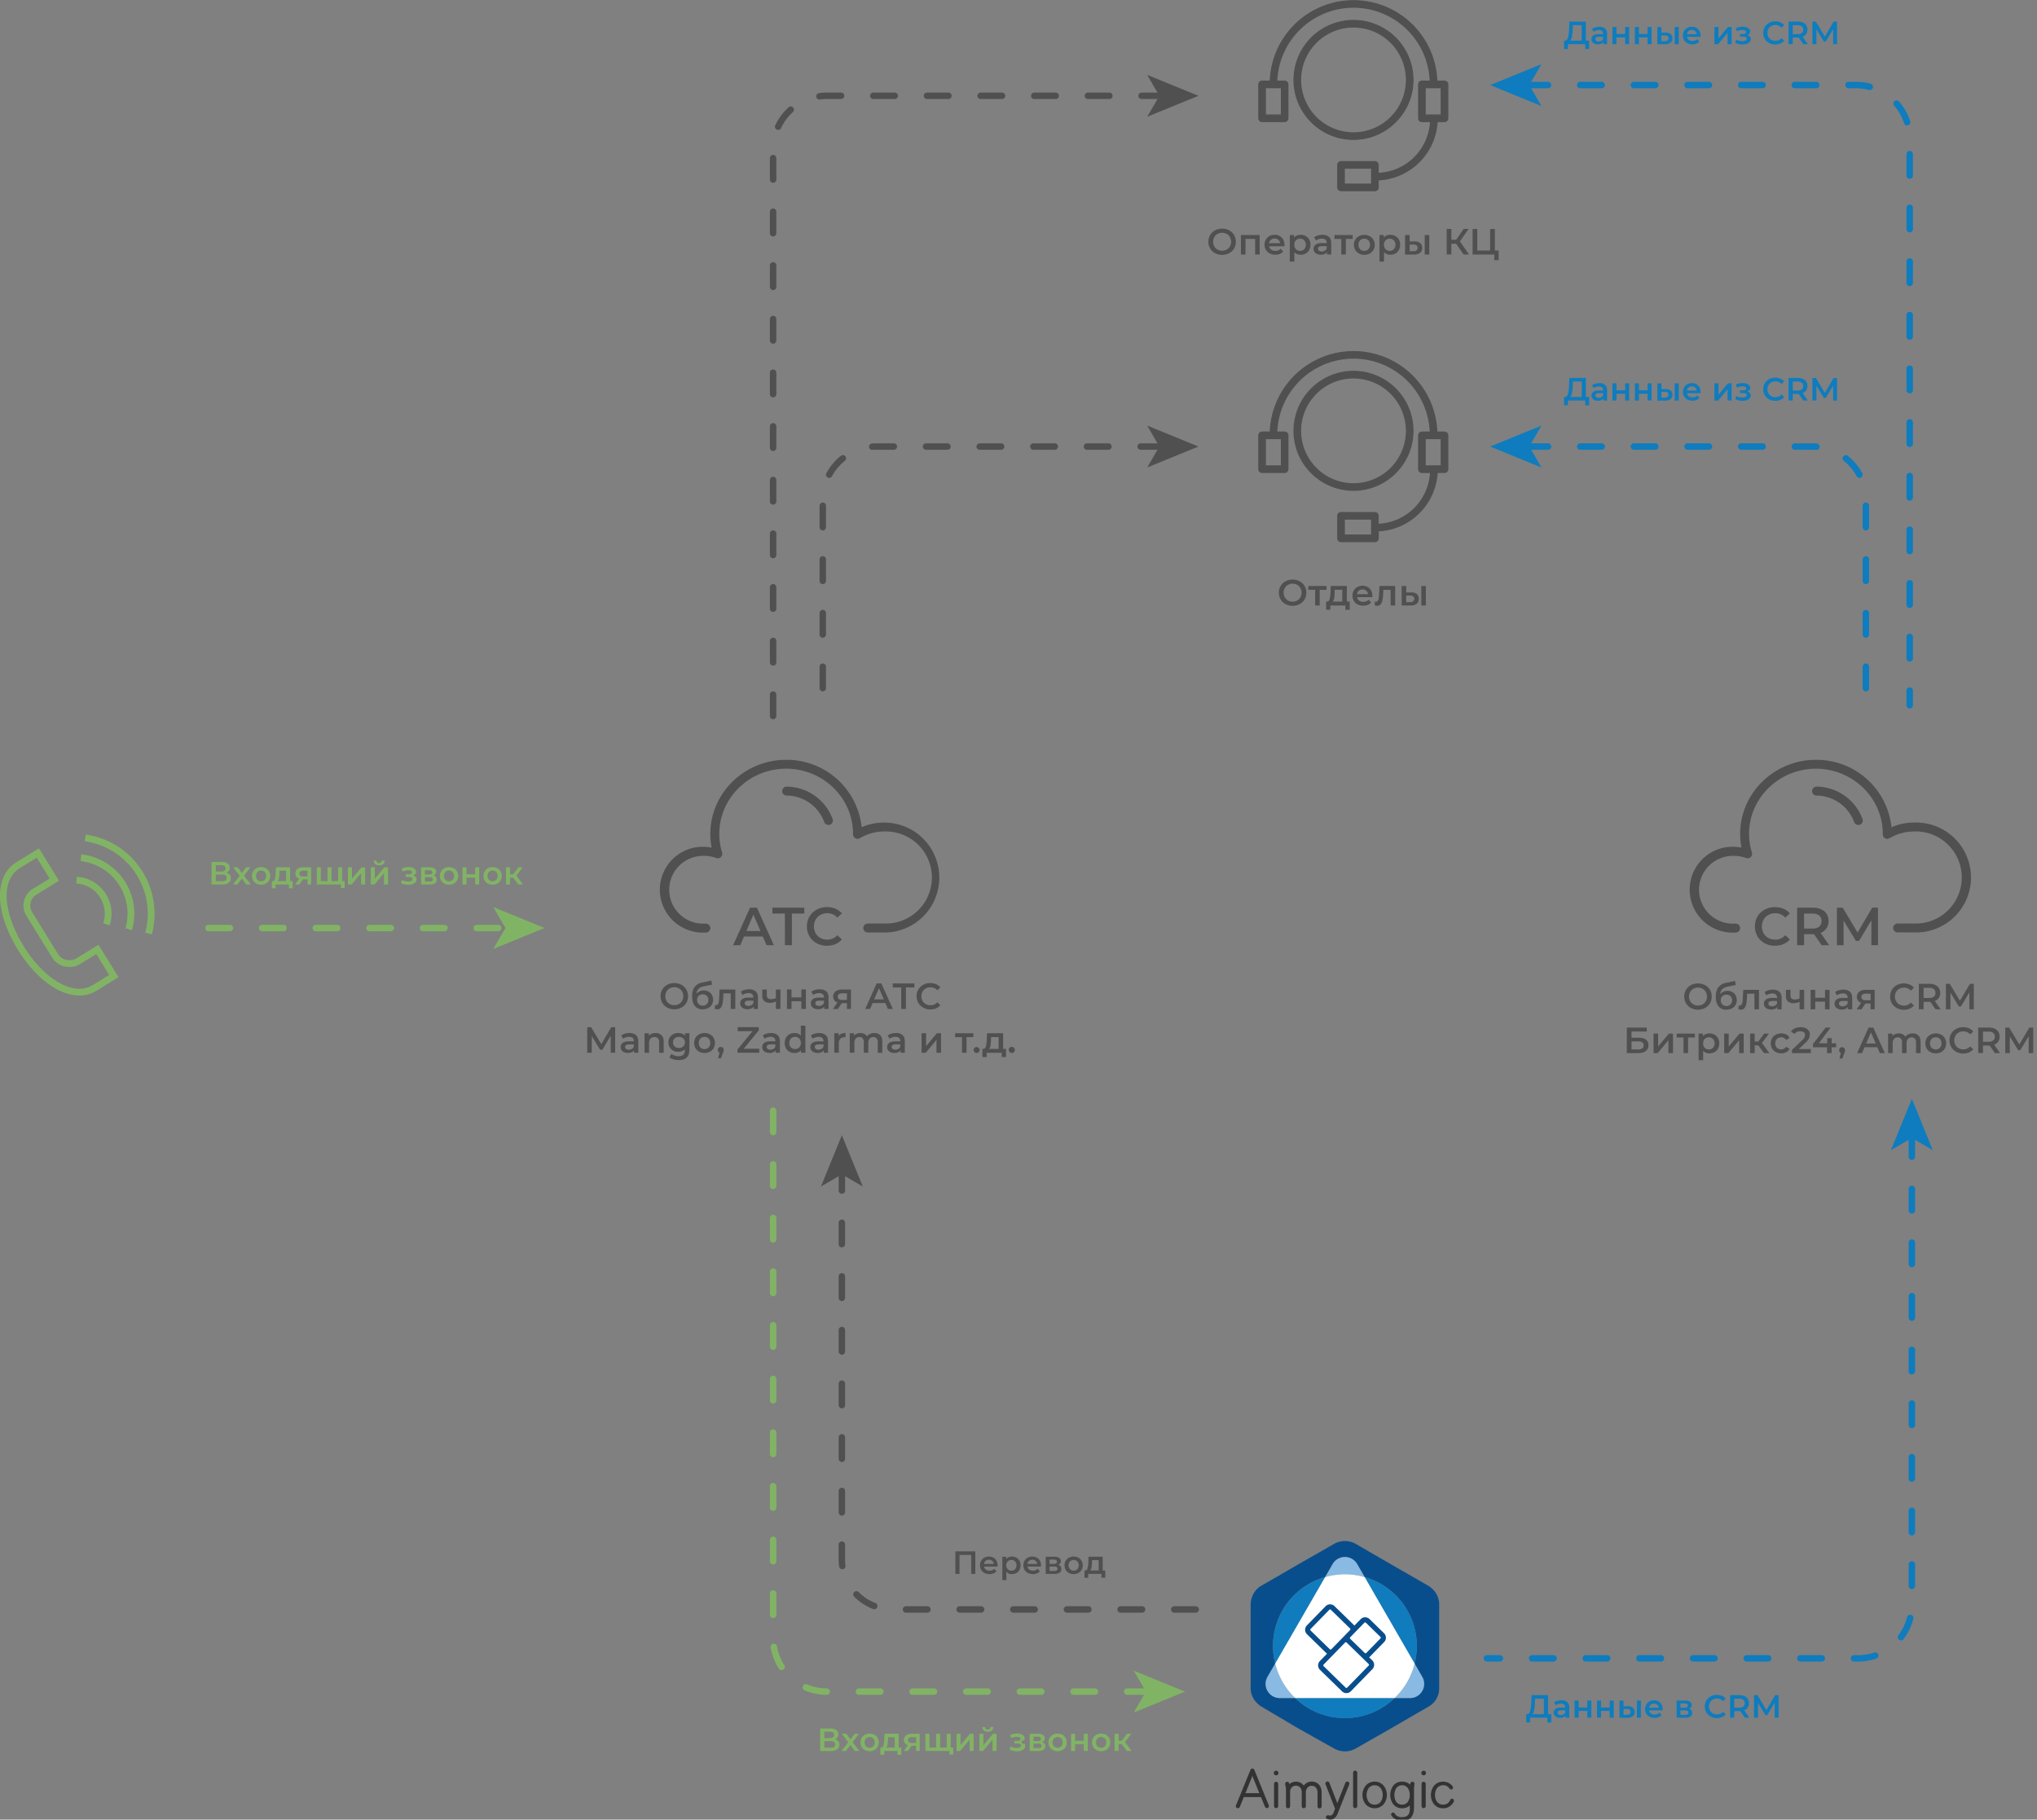 <?xml version="1.0" encoding="UTF-8"?> <svg xmlns="http://www.w3.org/2000/svg" id="Layer_2" data-name="Layer 2" viewBox="0 0 1898.35 1696.02"><rect x="0" y="0" width="1898.35" height="1696.02" fill="#808080" stroke="none"/> <defs> <style>.cls-1{fill:#81b365;}.cls-2{fill:#0e7cbe;}.cls-3{fill:#505050;}.cls-4{fill:#094e8c;}.cls-5{fill:#89bae4;}.cls-6{fill:#107cbe;}.cls-7{fill:#fff;}.cls-8{fill:#333;}</style> </defs> <path class="cls-1" d="M71.27,893.24c-5.59,3.45-13.74,1.64-17.09-3.79L30,850.18A11.77,11.77,0,0,1,33.78,834l-1.66-2.69L33.78,834,55,820.92,36.31,790.69,15.13,803.76h0c-20.77,12.82-20.1,46.4,1.65,81.65,10,16.13,22.49,29,35.28,36.13,7.54,4.22,15,6.34,21.88,6.34a30.28,30.28,0,0,0,16.12-4.5l20.39-12.57L91.79,880.57ZM86.74,918c-11,6.81-23.26,2.68-31.58-2-11.88-6.65-23.59-18.7-33-33.93C2.38,850,.85,820,18.46,809.14l-1.66-2.69,1.66,2.69,15.79-9.75,12,19.47-15.81,9.76h0a18.09,18.09,0,0,0-5.89,24.88L48.8,892.77C54,901.16,66,903.9,74.59,898.62l15.14-9.34,12,19.46Z"></path> <path class="cls-1" d="M93.08,836.27a27.94,27.94,0,0,1,3.1,24.21l6,2a34.4,34.4,0,0,0-30.65-45.25l-.37,6.31A27.82,27.82,0,0,1,93.08,836.27Z"></path> <path class="cls-1" d="M75.81,796.3l-.72,6.28a49.33,49.33,0,0,1,41.85,62.62l6.08,1.74A55.65,55.65,0,0,0,75.81,796.3Z"></path> <path class="cls-1" d="M131.94,811a74.38,74.38,0,0,0-52.12-33.13L79,784.12a68.13,68.13,0,0,1,56.37,85.2l6.11,1.65A74.59,74.59,0,0,0,131.94,811Z"></path> <path class="cls-1" d="M214.1,815.34a5.56,5.56,0,0,1-1,7.54,9.73,9.73,0,0,1-5.91,1.53h-10v-21h9.4a9.38,9.38,0,0,1,5.51,1.41,4.6,4.6,0,0,1,2,4,5,5,0,0,1-.8,2.85,5,5,0,0,1-2.3,1.83A5.75,5.75,0,0,1,214.1,815.34Zm-13-3h5.23a4.75,4.75,0,0,0,2.88-.75,2.61,2.61,0,0,0,1-2.22,2.64,2.64,0,0,0-1-2.23,4.68,4.68,0,0,0-2.88-.77h-5.23Zm10.15,5.91q0-3.06-4.15-3.06h-6v6.18h6Q211.23,821.41,211.22,818.29Z"></path> <path class="cls-1" d="M229.48,824.41l-4.11-5.55-4.14,5.55H217.1l6.23-8.13-6-7.89h4.17l3.93,5.25,3.93-5.25h4.05l-6,7.83,6.27,8.19Z"></path> <path class="cls-1" d="M238.9,823.57a7.63,7.63,0,0,1-3-2.92,8.28,8.28,0,0,1-1.1-4.25,8.18,8.18,0,0,1,1.1-4.23,7.67,7.67,0,0,1,3-2.91,9.72,9.72,0,0,1,8.79,0,7.7,7.7,0,0,1,3.05,2.91,8.18,8.18,0,0,1,1.09,4.23,8.28,8.28,0,0,1-1.09,4.25,7.66,7.66,0,0,1-3.05,2.92,9.72,9.72,0,0,1-8.79,0Zm7.8-3.54a5.56,5.56,0,0,0,0-7.26,4.58,4.58,0,0,0-3.42-1.38,4.52,4.52,0,0,0-3.4,1.38,5.59,5.59,0,0,0,0,7.26,4.52,4.52,0,0,0,3.4,1.38A4.58,4.58,0,0,0,246.7,820Z"></path> <path class="cls-1" d="M272.74,821.23V828h-3.51v-3.57H256.87V828h-3.48v-6.75h.75c1,0,1.72-.69,2.09-2a25,25,0,0,0,.73-5.39l.21-5.49h13.2v12.84Zm-12.81-2.58a4.72,4.72,0,0,1-1.2,2.58h7.89v-9.66h-6.15l-.09,2.58A32.58,32.58,0,0,1,259.93,818.65Z"></path> <path class="cls-1" d="M289.93,808.39v16h-3.36v-4.83h-4.23l-3.27,4.83h-4l3.78-5.34a5.32,5.32,0,0,1-2.65-1.84,5.62,5.62,0,0,1,1-7.34,8.61,8.61,0,0,1,5.37-1.5Zm-10.86,5.88q0,2.7,3.51,2.7h4v-5.43H282.7Q279.07,811.54,279.07,814.27Z"></path> <path class="cls-1" d="M318.88,808.39v16H295.27v-16H299v12.84h6.21V808.39H309v12.84h6.15V808.39Zm2.31,12.84v6.48h-3.51v-3.3H315v-3.18Z"></path> <path class="cls-1" d="M324.22,808.39H328V819l8.85-10.56h3.42v16h-3.75V813.85l-8.82,10.56h-3.45Z"></path> <path class="cls-1" d="M345.58,808.39h3.75V819l8.85-10.56h3.42v16h-3.75V813.85L349,824.41h-3.45Zm4.07-3a4.25,4.25,0,0,1-1.31-3.29h2.49a2.38,2.38,0,0,0,.68,1.71,2.48,2.48,0,0,0,1.81.63,2.57,2.57,0,0,0,1.82-.63,2.32,2.32,0,0,0,.7-1.71h2.55a4.22,4.22,0,0,1-1.32,3.29,5.49,5.49,0,0,1-3.72,1.12A5.42,5.42,0,0,1,349.65,805.38Z"></path> <path class="cls-1" d="M387.42,817.44a3.31,3.31,0,0,1,.82,2.26,3.82,3.82,0,0,1-1,2.6,6.48,6.48,0,0,1-2.73,1.75,11.59,11.59,0,0,1-4,.63,15.15,15.15,0,0,1-3.63-.43,12.7,12.7,0,0,1-3.21-1.25l1.08-2.79a10.36,10.36,0,0,0,2.64,1,12.32,12.32,0,0,0,2.94.36,6.22,6.22,0,0,0,3-.58,1.78,1.78,0,0,0,1.06-1.61,1.6,1.6,0,0,0-.82-1.44,4.45,4.45,0,0,0-2.33-.51h-3.12v-2.52H381a4.29,4.29,0,0,0,2.21-.48,1.5,1.5,0,0,0,.79-1.35,1.54,1.54,0,0,0-1-1.38,5.68,5.68,0,0,0-2.64-.51,12.65,12.65,0,0,0-5.07,1.17l-1-2.76a14.91,14.91,0,0,1,6.36-1.47,11.25,11.25,0,0,1,3.66.56,6,6,0,0,1,2.54,1.56,3.36,3.36,0,0,1,.19,4.38,4.68,4.68,0,0,1-2,1.42A4.68,4.68,0,0,1,387.42,817.44Z"></path> <path class="cls-1" d="M407,819.91a3.86,3.86,0,0,1-1.62,3.33,8.17,8.17,0,0,1-4.8,1.17h-8.16v-16h7.83a8.33,8.33,0,0,1,4.59,1.08,3.45,3.45,0,0,1,1.65,3.06,3.56,3.56,0,0,1-.64,2.13,4.28,4.28,0,0,1-1.82,1.41A3.72,3.72,0,0,1,407,819.91Zm-11-4.83h3.93q2.91,0,2.91-2t-2.91-2H396Zm7.38,4.59a1.81,1.81,0,0,0-.72-1.57,3.85,3.85,0,0,0-2.25-.53H396v4.11h4.29Q403.39,821.68,403.39,819.67Z"></path> <path class="cls-1" d="M414.07,823.57a7.63,7.63,0,0,1-3-2.92,8.28,8.28,0,0,1-1.1-4.25,8.18,8.18,0,0,1,1.1-4.23,7.67,7.67,0,0,1,3-2.91,9.72,9.72,0,0,1,8.79,0,7.7,7.7,0,0,1,3.05,2.91A8.18,8.18,0,0,1,427,816.4a8.28,8.28,0,0,1-1.09,4.25,7.66,7.66,0,0,1-3.05,2.92,9.72,9.72,0,0,1-8.79,0Zm7.8-3.54a5.56,5.56,0,0,0,0-7.26,4.58,4.58,0,0,0-3.42-1.38,4.52,4.52,0,0,0-3.4,1.38,5.59,5.59,0,0,0,0,7.26,4.52,4.52,0,0,0,3.4,1.38A4.58,4.58,0,0,0,421.87,820Z"></path> <path class="cls-1" d="M431,808.39h3.75v6.51h8.07v-6.51h3.75v16h-3.75v-6.33h-8.07v6.33H431Z"></path> <path class="cls-1" d="M454.66,823.57a7.63,7.63,0,0,1-3-2.92,8.28,8.28,0,0,1-1.1-4.25,8.18,8.18,0,0,1,1.1-4.23,7.67,7.67,0,0,1,3-2.91,9.72,9.72,0,0,1,8.79,0,7.7,7.7,0,0,1,3.05,2.91,8.18,8.18,0,0,1,1.09,4.23,8.28,8.28,0,0,1-1.09,4.25,7.66,7.66,0,0,1-3.05,2.92,9.72,9.72,0,0,1-8.79,0Zm7.8-3.54a5.56,5.56,0,0,0,0-7.26,4.58,4.58,0,0,0-3.42-1.38,4.52,4.52,0,0,0-3.4,1.38,5.59,5.59,0,0,0,0,7.26,4.52,4.52,0,0,0,3.4,1.38A4.58,4.58,0,0,0,462.46,820Z"></path> <path class="cls-1" d="M478.24,818h-2.91v6.42h-3.75v-16h3.75v6.48h3l4.74-6.48h4l-5.82,7.71,6.21,8.31h-4.41Z"></path> <path class="cls-1" d="M781.25,1623a5.54,5.54,0,0,1-1,7.54,9.73,9.73,0,0,1-5.91,1.53h-10v-21h9.39a9.39,9.39,0,0,1,5.52,1.41,4.61,4.61,0,0,1,2,4,5,5,0,0,1-.79,2.85,5,5,0,0,1-2.3,1.83A5.68,5.68,0,0,1,781.25,1623Zm-13-3h5.22a4.71,4.71,0,0,0,2.88-.75,2.61,2.61,0,0,0,1-2.22,2.64,2.64,0,0,0-1-2.23,4.64,4.64,0,0,0-2.88-.77h-5.22Zm10.14,5.91q0-3.06-4.14-3.06h-6V1629h6Q778.37,1629,778.37,1625.92Z"></path> <path class="cls-1" d="M796.64,1632l-4.11-5.55-4.14,5.55h-4.14l6.24-8.13-6-7.89h4.17l3.93,5.25,3.93-5.25h4.05l-6,7.83,6.27,8.19Z"></path> <path class="cls-1" d="M806.06,1631.2a7.57,7.57,0,0,1-3-2.92,8.19,8.19,0,0,1-1.1-4.25,8.09,8.09,0,0,1,1.1-4.23,7.61,7.61,0,0,1,3-2.91,9.72,9.72,0,0,1,8.79,0,7.77,7.77,0,0,1,3,2.91A8.27,8.27,0,0,1,819,1624a8.37,8.37,0,0,1-1.09,4.25,7.72,7.72,0,0,1-3,2.92,9.72,9.72,0,0,1-8.79,0Zm7.8-3.54a5.56,5.56,0,0,0,0-7.26,4.92,4.92,0,0,0-6.83,0,5.62,5.62,0,0,0,0,7.26,4.92,4.92,0,0,0,6.83,0Z"></path> <path class="cls-1" d="M839.9,1628.86v6.75h-3.51V1632H824v3.57h-3.48v-6.75h.75c1,0,1.71-.69,2.09-2a25.61,25.61,0,0,0,.73-5.39l.21-5.49h13.2v12.84Zm-12.81-2.58a4.72,4.72,0,0,1-1.2,2.58h7.89v-9.66h-6.15l-.09,2.58A32.58,32.58,0,0,1,827.09,1626.28Z"></path> <path class="cls-1" d="M857.09,1616v16h-3.36v-4.83H849.5l-3.27,4.83h-4l3.78-5.34a5.39,5.39,0,0,1-2.66-1.84,5.64,5.64,0,0,1,1-7.34,8.61,8.61,0,0,1,5.37-1.5Zm-10.86,5.88q0,2.7,3.51,2.7h4v-5.43h-3.87Q846.23,1619.17,846.23,1621.9Z"></path> <path class="cls-1" d="M886,1616v16H862.43v-16h3.75v12.84h6.21V1616h3.75v12.84h6.15V1616Zm2.31,12.84v6.48h-3.51V1632h-2.67v-3.18Z"></path> <path class="cls-1" d="M891.38,1616h3.75v10.56L904,1616h3.42v16h-3.75v-10.56L894.83,1632h-3.45Z"></path> <path class="cls-1" d="M912.74,1616h3.75v10.56l8.85-10.56h3.42v16H925v-10.56L916.19,1632h-3.45Zm4.06-3a4.24,4.24,0,0,1-1.3-3.29H918a2.38,2.38,0,0,0,.67,1.71,2.5,2.5,0,0,0,1.82.63,2.54,2.54,0,0,0,1.81-.63,2.32,2.32,0,0,0,.71-1.71h2.55a4.22,4.22,0,0,1-1.32,3.29,6.72,6.72,0,0,1-7.43,0Z"></path> <path class="cls-1" d="M954.57,1625.07a3.32,3.32,0,0,1,.83,2.26,3.82,3.82,0,0,1-1,2.6,6.48,6.48,0,0,1-2.73,1.75,11.59,11.59,0,0,1-4,.63,15.15,15.15,0,0,1-3.63-.43,12.7,12.7,0,0,1-3.21-1.25l1.08-2.79a10.36,10.36,0,0,0,2.64,1,12.32,12.32,0,0,0,2.94.36,6.18,6.18,0,0,0,3-.58,1.79,1.79,0,0,0,1.07-1.61,1.61,1.61,0,0,0-.83-1.44,4.41,4.41,0,0,0-2.32-.51h-3.12v-2.52h2.82a4.25,4.25,0,0,0,2.2-.48,1.5,1.5,0,0,0,.8-1.35,1.54,1.54,0,0,0-1-1.38,5.68,5.68,0,0,0-2.64-.51,12.65,12.65,0,0,0-5.07,1.17l-1-2.76a14.91,14.91,0,0,1,6.36-1.47,11.25,11.25,0,0,1,3.66.56,5.94,5.94,0,0,1,2.53,1.56,3.35,3.35,0,0,1,.2,4.38,1.54,1.54,0,1,0,.34,2.79Z"></path> <path class="cls-1" d="M974.18,1627.54a3.86,3.86,0,0,1-1.62,3.33,8.17,8.17,0,0,1-4.8,1.17H959.6v-16h7.83a8.33,8.33,0,0,1,4.59,1.08,3.45,3.45,0,0,1,1.65,3.06,3.56,3.56,0,0,1-.65,2.13,4.25,4.25,0,0,1-1.81,1.41A3.72,3.72,0,0,1,974.18,1627.54Zm-11-4.83h3.93q2.91,0,2.91-2t-2.91-2h-3.93Zm7.38,4.59a1.81,1.81,0,0,0-.72-1.57,3.85,3.85,0,0,0-2.25-.53h-4.41v4.11h4.29Q970.55,1629.31,970.55,1627.3Z"></path> <path class="cls-1" d="M981.23,1631.2a7.66,7.66,0,0,1-3.05-2.92,8.28,8.28,0,0,1-1.09-4.25,8.18,8.18,0,0,1,1.09-4.23,7.7,7.7,0,0,1,3.05-2.91,9.72,9.72,0,0,1,8.79,0,7.67,7.67,0,0,1,3,2.91,8.18,8.18,0,0,1,1.1,4.23,8.28,8.28,0,0,1-1.1,4.25,7.63,7.63,0,0,1-3,2.92,9.72,9.72,0,0,1-8.79,0Zm7.8-3.54a5.56,5.56,0,0,0,0-7.26,4.92,4.92,0,0,0-6.83,0,5.62,5.62,0,0,0,0,7.26,4.92,4.92,0,0,0,6.83,0Z"></path> <path class="cls-1" d="M998.15,1616h3.75v6.51H1010V1616h3.75v16H1010v-6.33h-8.07V1632h-3.75Z"></path> <path class="cls-1" d="M1021.82,1631.2a7.66,7.66,0,0,1-3.05-2.92,8.28,8.28,0,0,1-1.09-4.25,8.18,8.18,0,0,1,1.09-4.23,7.7,7.7,0,0,1,3.05-2.91,9.72,9.72,0,0,1,8.79,0,7.67,7.67,0,0,1,3,2.91,8.18,8.18,0,0,1,1.1,4.23,8.28,8.28,0,0,1-1.1,4.25,7.63,7.63,0,0,1-3,2.92,9.72,9.72,0,0,1-8.79,0Zm7.8-3.54a5.56,5.56,0,0,0,0-7.26,4.92,4.92,0,0,0-6.83,0,5.62,5.62,0,0,0,0,7.26,4.92,4.92,0,0,0,6.83,0Z"></path> <path class="cls-1" d="M1045.4,1625.62h-2.91V1632h-3.75v-16h3.75v6.48h3l4.74-6.48h4l-5.82,7.71,6.21,8.31h-4.41Z"></path> <path class="cls-2" d="M1445.67,1597.74v7.77h-3.6V1601H1426v4.47h-3.63l0-7.77h.9c1.32-.06,2.25-1,2.78-2.93a36.37,36.37,0,0,0,1-8.11l.24-6.66h15.39v17.7Zm-15.9-3.89a7.73,7.73,0,0,1-1.62,3.89h10.65v-14.4h-8.22l-.15,3.72A47.07,47.07,0,0,1,1429.77,1593.85Z"></path> <path class="cls-2" d="M1460.6,1586.53a6.56,6.56,0,0,1,1.87,5.12V1601h-3.54v-2a4.34,4.34,0,0,1-2,1.6,7.7,7.7,0,0,1-3.08.56,7.53,7.53,0,0,1-3.15-.62,4.85,4.85,0,0,1-2.08-1.71,4.33,4.33,0,0,1-.74-2.47,4.26,4.26,0,0,1,1.61-3.47q1.6-1.31,5-1.3h4.14v-.24a3.28,3.28,0,0,0-1-2.58,4.36,4.36,0,0,0-3-.9,8.58,8.58,0,0,0-2.65.42,6.55,6.55,0,0,0-2.21,1.17l-1.47-2.73a9.1,9.1,0,0,1,3-1.47,13.48,13.48,0,0,1,3.75-.51A7.82,7.82,0,0,1,1460.6,1586.53Zm-3.42,11.34a3.49,3.49,0,0,0,1.54-1.84v-1.86h-3.87q-3.24,0-3.24,2.13a1.91,1.91,0,0,0,.81,1.62,3.71,3.71,0,0,0,2.25.6A4.86,4.86,0,0,0,1457.18,1597.87Z"></path> <path class="cls-2" d="M1467.42,1585h3.75v6.51h8.07V1585H1483v16h-3.75v-6.33h-8.07V1601h-3.75Z"></path> <path class="cls-2" d="M1488.33,1585h3.75v6.51h8.07V1585h3.75v16h-3.75v-6.33h-8.07V1601h-3.75Z"></path> <path class="cls-2" d="M1521.72,1591.68a4.84,4.84,0,0,1,1.62,3.9,4.94,4.94,0,0,1-1.78,4.08,7.76,7.76,0,0,1-5.06,1.41l-7.26,0v-16H1513v5.25l4,0A7,7,0,0,1,1521.72,1591.68Zm-3,5.94a2.57,2.57,0,0,0,.87-2.1,2.31,2.31,0,0,0-.84-2,4.37,4.37,0,0,0-2.55-.66l-3.18,0v5.43l3.18,0A3.75,3.75,0,0,0,1518.69,1597.62Zm6.72-12.6h3.75v16h-3.75Z"></path> <path class="cls-2" d="M1549.44,1594.23h-12.57a4.35,4.35,0,0,0,1.73,2.8,5.64,5.64,0,0,0,3.46,1,5.84,5.84,0,0,0,4.35-1.74l2,2.31a6.77,6.77,0,0,1-2.73,1.95,10.82,10.82,0,0,1-8.37-.39,7.56,7.56,0,0,1-3.1-2.93,8.25,8.25,0,0,1-1.1-4.24,8.4,8.4,0,0,1,1.07-4.22,7.53,7.53,0,0,1,3-2.92,8.62,8.62,0,0,1,4.26-1.05,8.42,8.42,0,0,1,4.19,1,7.33,7.33,0,0,1,2.88,2.91,8.84,8.84,0,0,1,1,4.34Q1549.5,1593.51,1549.44,1594.23Zm-11.08-5.33a4.5,4.5,0,0,0-1.52,2.84h9.09a4.42,4.42,0,0,0-1.47-2.82,4.88,4.88,0,0,0-6.1,0Z"></path> <path class="cls-2" d="M1577.07,1596.54a3.86,3.86,0,0,1-1.62,3.33,8.17,8.17,0,0,1-4.8,1.17h-8.16v-16h7.83a8.33,8.33,0,0,1,4.59,1.08,3.45,3.45,0,0,1,1.65,3.06,3.56,3.56,0,0,1-.64,2.13,4.28,4.28,0,0,1-1.82,1.41A3.72,3.72,0,0,1,1577.07,1596.54Zm-11-4.83H1570q2.91,0,2.91-2t-2.91-2h-3.93Zm7.38,4.59a1.83,1.83,0,0,0-.72-1.58,3.85,3.85,0,0,0-2.25-.52h-4.41v4.11h4.29Q1573.44,1598.31,1573.44,1596.3Z"></path> <path class="cls-2" d="M1594.22,1599.94a10.27,10.27,0,0,1-4-3.85,11.25,11.25,0,0,1,0-11.1,10.42,10.42,0,0,1,4-3.86,11.8,11.8,0,0,1,5.74-1.39,12,12,0,0,1,4.71.9,9.61,9.61,0,0,1,3.6,2.61l-2.52,2.37a7.35,7.35,0,0,0-5.61-2.46,7.86,7.86,0,0,0-3.87.94,6.82,6.82,0,0,0-2.67,2.63,8,8,0,0,0,0,7.62,6.8,6.8,0,0,0,2.67,2.62,7.87,7.87,0,0,0,3.87,1,7.31,7.31,0,0,0,5.61-2.49l2.52,2.4a9.56,9.56,0,0,1-3.61,2.61,12.12,12.12,0,0,1-4.73.9A11.81,11.81,0,0,1,1594.22,1599.94Z"></path> <path class="cls-2" d="M1626.09,1601l-4.29-6.15a8,8,0,0,1-.81,0h-4.74V1601h-3.9v-21H1621a11.65,11.65,0,0,1,4.76.9,6.9,6.9,0,0,1,3.1,2.58,7.22,7.22,0,0,1,1.08,4,7.11,7.11,0,0,1-1.15,4.08,6.89,6.89,0,0,1-3.32,2.55l4.83,6.9Zm-1.41-16.62a6,6,0,0,0-3.87-1.08h-4.56v8.37h4.56a5.93,5.93,0,0,0,3.87-1.1,4.29,4.29,0,0,0,0-6.19Z"></path> <path class="cls-2" d="M1653.87,1601l0-13.92-6.9,11.52h-1.74l-6.9-11.34V1601h-3.72v-21h3.21l8.34,13.92,8.19-13.92h3.21l0,21Z"></path> <path class="cls-3" d="M1575.85,939.52a11.66,11.66,0,0,1-4.59-4.38,12.62,12.62,0,0,1,0-12.55,11.66,11.66,0,0,1,4.59-4.38,14.41,14.41,0,0,1,13.12,0,11.75,11.75,0,0,1,4.59,4.36,12.68,12.68,0,0,1,0,12.58,11.7,11.7,0,0,1-4.59,4.37,14.41,14.41,0,0,1-13.12,0Zm10.85-3.36a7.88,7.88,0,0,0,3-3,9,9,0,0,0,0-8.61,7.88,7.88,0,0,0-3-3,9.12,9.12,0,0,0-8.57,0,7.74,7.74,0,0,0-3,3,9,9,0,0,0,0,8.61,7.74,7.74,0,0,0,3,3,9.12,9.12,0,0,0,8.57,0Z"></path> <path class="cls-3" d="M1614.37,924.6a7.86,7.86,0,0,1,3.08,3.08,9.14,9.14,0,0,1,1.1,4.52,8.85,8.85,0,0,1-1.22,4.64,8.31,8.31,0,0,1-3.44,3.14,10.92,10.92,0,0,1-5,1.12,9,9,0,0,1-7.31-3.12q-2.58-3.13-2.58-9,0-5.47,2.34-8.67a11.43,11.43,0,0,1,7.18-4.22l8.43-1.8.61,3.81-7.65,1.56A9.59,9.59,0,0,0,1605,922a7.23,7.23,0,0,0-1.9,4.59,8.42,8.42,0,0,1,3-2.26,9,9,0,0,1,3.8-.8A9.11,9.11,0,0,1,1614.37,924.6Zm-1.61,11.56a5.38,5.38,0,0,0,1.44-3.86,5.1,5.1,0,0,0-1.44-3.78,5.19,5.19,0,0,0-3.8-1.42,5.28,5.28,0,0,0-3.84,1.42,5.07,5.07,0,0,0-1.46,3.78,5.27,5.27,0,0,0,1.48,3.88,5.17,5.17,0,0,0,3.82,1.49A5,5,0,0,0,1612.76,936.16Z"></path> <path class="cls-3" d="M1639.26,922.61v18.16H1635V926.21h-6.8l-.17,3.61a41.47,41.47,0,0,1-.66,6,8.62,8.62,0,0,1-1.67,3.84,3.92,3.92,0,0,1-3.21,1.41,9.29,9.29,0,0,1-2.35-.37l.21-3.57a3.71,3.71,0,0,0,.81.1,2.13,2.13,0,0,0,1.94-1,6.11,6.11,0,0,0,.83-2.49c.13-1,.23-2.34.33-4.13l.3-7Z"></path> <path class="cls-3" d="M1658.21,924.33q2.13,1.92,2.13,5.79v10.65h-4v-2.21a5,5,0,0,1-2.23,1.81,9.77,9.77,0,0,1-7.06-.06,5.62,5.62,0,0,1-2.36-1.94,5,5,0,0,1-.83-2.81,4.77,4.77,0,0,1,1.82-3.92q1.82-1.49,5.73-1.48h4.69v-.27A3.73,3.73,0,0,0,1655,927a4.93,4.93,0,0,0-3.38-1,9.67,9.67,0,0,0-3,.48,7.34,7.34,0,0,0-2.5,1.32l-1.67-3.09a10.31,10.31,0,0,1,3.44-1.67,15.42,15.42,0,0,1,4.25-.58A8.84,8.84,0,0,1,1658.21,924.33Zm-3.87,12.85a4,4,0,0,0,1.75-2.09V933h-4.39q-3.67,0-3.67,2.41a2.18,2.18,0,0,0,.92,1.84,4.22,4.22,0,0,0,2.55.68A5.49,5.49,0,0,0,1654.34,937.18Z"></path> <path class="cls-3" d="M1681.35,922.61v18.16h-4.25v-7a12.47,12.47,0,0,1-5.47,1.25,8,8,0,0,1-5.38-1.61,6.21,6.21,0,0,1-1.87-5v-5.81h4.25v5.54a3.15,3.15,0,0,0,1,2.58,4.39,4.39,0,0,0,2.89.86,10.48,10.48,0,0,0,4.56-1v-7.95Z"></path> <path class="cls-3" d="M1687.4,922.61h4.25V930h9.15v-7.38h4.25v18.16h-4.25v-7.18h-9.15v7.18h-4.25Z"></path> <path class="cls-3" d="M1724,924.33q2.13,1.92,2.13,5.79v10.65h-4v-2.21a5,5,0,0,1-2.23,1.81,8.74,8.74,0,0,1-3.49.63,8.61,8.61,0,0,1-3.57-.69,5.56,5.56,0,0,1-2.36-1.94,4.89,4.89,0,0,1-.83-2.81,4.77,4.77,0,0,1,1.82-3.92q1.82-1.49,5.73-1.48h4.69v-.27a3.73,3.73,0,0,0-1.14-2.93,4.93,4.93,0,0,0-3.38-1,9.62,9.62,0,0,0-3,.48,7.34,7.34,0,0,0-2.5,1.32l-1.67-3.09a10.31,10.31,0,0,1,3.44-1.67,15.42,15.42,0,0,1,4.25-.58A8.85,8.85,0,0,1,1724,924.33Zm-3.87,12.85a4,4,0,0,0,1.75-2.09V933h-4.39q-3.67,0-3.67,2.41a2.15,2.15,0,0,0,.92,1.84,4.22,4.22,0,0,0,2.55.68A5.49,5.49,0,0,0,1720.13,937.18Z"></path> <path class="cls-3" d="M1747.07,922.61v18.16h-3.81v-5.48h-4.79l-3.71,5.48h-4.55l4.28-6.06a6,6,0,0,1-3-2.09,6.39,6.39,0,0,1,1.18-8.31,9.76,9.76,0,0,1,6.08-1.7Zm-12.31,6.66q0,3.06,4,3.06h4.52v-6.15h-4.38Q1734.76,926.18,1734.76,929.27Z"></path> <path class="cls-3" d="M1767.69,939.52a11.62,11.62,0,0,1-4.56-4.37,12.81,12.81,0,0,1,0-12.58,11.79,11.79,0,0,1,4.58-4.36,13.29,13.29,0,0,1,6.51-1.58,13.54,13.54,0,0,1,5.33,1,10.77,10.77,0,0,1,4.08,3l-2.85,2.69a8.34,8.34,0,0,0-6.36-2.79,9,9,0,0,0-4.39,1.07,7.73,7.73,0,0,0-3,3,9.09,9.09,0,0,0,0,8.63,7.73,7.73,0,0,0,3,3,9,9,0,0,0,4.39,1.07,8.3,8.3,0,0,0,6.36-2.82l2.85,2.72a11,11,0,0,1-4.09,3,13.72,13.72,0,0,1-5.36,1A13.35,13.35,0,0,1,1767.69,939.52Z"></path> <path class="cls-3" d="M1803.82,940.77l-4.87-7c-.2,0-.51,0-.91,0h-5.38v6.94h-4.42V917h9.8a13.31,13.31,0,0,1,5.38,1,7.88,7.88,0,0,1,3.52,2.93,8.88,8.88,0,0,1-.08,9.15,7.76,7.76,0,0,1-3.76,2.88l5.48,7.83Zm-1.6-18.84a6.78,6.78,0,0,0-4.39-1.22h-5.17v9.48h5.17a6.72,6.72,0,0,0,4.39-1.24,4.34,4.34,0,0,0,1.49-3.52A4.28,4.28,0,0,0,1802.22,921.93Z"></path> <path class="cls-3" d="M1835.3,940.77l0-15.78-7.82,13.06h-2l-7.82-12.86v15.58h-4.21V917h3.63l9.46,15.77,9.28-15.77h3.64l0,23.8Z"></path> <path class="cls-3" d="M1516.13,957.77h18.53v3.63h-14.18v5.85h7q4.27,0,6.51,1.79a6.22,6.22,0,0,1,2.23,5.15,6.53,6.53,0,0,1-2.45,5.45c-1.63,1.28-4,1.92-7,1.92h-10.71Zm10.47,20.39a6.44,6.44,0,0,0,3.88-1,3.35,3.35,0,0,0,1.32-2.86q0-3.68-5.2-3.67h-6.12v7.51Z"></path> <path class="cls-3" d="M1541,963.41h4.25v12l10-12h3.87v18.15h-4.25v-12l-10,12H1541Z"></path> <path class="cls-3" d="M1579.54,967h-6.36v14.55h-4.25V967h-6.39v-3.6h17Z"></path> <path class="cls-3" d="M1597.78,964.36a8.36,8.36,0,0,1,3.28,3.26,10.58,10.58,0,0,1,0,9.75,8.34,8.34,0,0,1-3.28,3.28,9.67,9.67,0,0,1-4.74,1.15,7.32,7.32,0,0,1-5.82-2.45v8.81H1583V963.41h4v2.38a6.57,6.57,0,0,1,2.6-1.94,8.79,8.79,0,0,1,3.42-.65A9.67,9.67,0,0,1,1597.78,964.36Zm-1.36,12.24a6.36,6.36,0,0,0,0-8.23,5.15,5.15,0,0,0-3.86-1.56,5.38,5.38,0,0,0-2.75.7,4.93,4.93,0,0,0-1.94,2,6.59,6.59,0,0,0,0,6,5,5,0,0,0,1.94,2,5.48,5.48,0,0,0,2.75.69A5.15,5.15,0,0,0,1596.42,976.6Z"></path> <path class="cls-3" d="M1606.81,963.41h4.25v12l10-12H1625v18.15h-4.25v-12l-10,12h-3.9Z"></path> <path class="cls-3" d="M1638.56,974.29h-3.3v7.27H1631V963.41h4.25v7.34h3.4l5.37-7.34h4.56l-6.6,8.74,7,9.41h-5Z"></path> <path class="cls-3" d="M1655,980.61a8.73,8.73,0,0,1-3.5-3.31,9.79,9.79,0,0,1,0-9.61,8.82,8.82,0,0,1,3.48-3.29,10.57,10.57,0,0,1,5.09-1.2,9.8,9.8,0,0,1,4.7,1.09,7.1,7.1,0,0,1,3,3.13l-3.27,1.9a5.23,5.23,0,0,0-2-1.88,5.7,5.7,0,0,0-6.51.92,5.51,5.51,0,0,0-1.57,4.13,5.59,5.59,0,0,0,1.55,4.13,5.78,5.78,0,0,0,6.53.92,5.18,5.18,0,0,0,2-1.89l3.27,1.9a7.43,7.43,0,0,1-3.08,3.15,9.56,9.56,0,0,1-4.67,1.1A10.57,10.57,0,0,1,1655,980.61Z"></path> <path class="cls-3" d="M1687.56,977.82v3.74H1670v-2.95l9.45-9a10.2,10.2,0,0,0,2.16-2.67,5,5,0,0,0,.56-2.26,3,3,0,0,0-1.12-2.55,5.26,5.26,0,0,0-3.3-.88,6.63,6.63,0,0,0-5.57,2.48l-3.1-2.38a9.18,9.18,0,0,1,3.76-2.91,13.07,13.07,0,0,1,5.29-1,9.72,9.72,0,0,1,6.19,1.83,6,6,0,0,1,2.31,5,8.25,8.25,0,0,1-.82,3.64,14,14,0,0,1-3.13,3.87l-6.35,6.05Z"></path> <path class="cls-3" d="M1711.15,976.16h-4.21v5.4h-4.29v-5.4H1689.6V973.1l11.72-15.33h4.73l-11,14.65h7.79v-4.8h4.15v4.8h4.21Z"></path> <path class="cls-3" d="M1718.7,976.94a2.76,2.76,0,0,1,.78,2,4.7,4.7,0,0,1-.15,1.14,14.92,14.92,0,0,1-.63,1.78l-1.74,4.8h-2.75l1.36-5.2a2.48,2.48,0,0,1-1.17-1,3,3,0,0,1,.35-3.59,2.89,2.89,0,0,1,4,0Z"></path> <path class="cls-3" d="M1749.53,976.06h-11.89l-2.35,5.5h-4.56l10.71-23.79h4.35l10.75,23.79h-4.63Zm-1.46-3.47-4.49-10.4-4.45,10.4Z"></path> <path class="cls-3" d="M1787.85,965.19q2,2,2,6v10.4h-4.25V971.7a5.26,5.26,0,0,0-1.06-3.58,3.78,3.78,0,0,0-3-1.21,4.46,4.46,0,0,0-3.44,1.41,5.77,5.77,0,0,0-1.29,4v9.21h-4.25V971.7a5.31,5.31,0,0,0-1-3.58,3.78,3.78,0,0,0-3-1.21,4.45,4.45,0,0,0-3.45,1.4,5.76,5.76,0,0,0-1.27,4v9.21h-4.25V963.41h4v2.31a6.56,6.56,0,0,1,2.55-1.87,8.69,8.69,0,0,1,3.4-.65,8.2,8.2,0,0,1,3.62.77,5.82,5.82,0,0,1,2.5,2.26,7.67,7.67,0,0,1,2.89-2.23,9.46,9.46,0,0,1,3.91-.8A7.4,7.4,0,0,1,1787.85,965.19Z"></path> <path class="cls-3" d="M1799,980.61a8.72,8.72,0,0,1-3.45-3.31,9.93,9.93,0,0,1,0-9.61,8.74,8.74,0,0,1,3.45-3.29,11,11,0,0,1,10,0,8.74,8.74,0,0,1,3.45,3.29,9.93,9.93,0,0,1,0,9.61,8.72,8.72,0,0,1-3.45,3.31,11,11,0,0,1-10,0Zm8.84-4a6.3,6.3,0,0,0,0-8.23,5.19,5.19,0,0,0-3.87-1.56,5.14,5.14,0,0,0-3.86,1.56,6.36,6.36,0,0,0,0,8.23,5.14,5.14,0,0,0,3.86,1.56A5.19,5.19,0,0,0,1807.84,976.6Z"></path> <path class="cls-3" d="M1823,980.32a11.62,11.62,0,0,1-4.56-4.37,12.81,12.81,0,0,1,0-12.58A11.79,11.79,0,0,1,1823,959a13.29,13.29,0,0,1,6.51-1.58,13.72,13.72,0,0,1,5.33,1,10.9,10.9,0,0,1,4.08,3l-2.85,2.69a8.34,8.34,0,0,0-6.36-2.79,9,9,0,0,0-4.39,1.07,7.73,7.73,0,0,0-3,3,9.09,9.09,0,0,0,0,8.63,7.73,7.73,0,0,0,3,3,9,9,0,0,0,4.39,1.07,8.3,8.3,0,0,0,6.36-2.82l2.85,2.72a11,11,0,0,1-4.09,3,13.91,13.91,0,0,1-5.36,1A13.35,13.35,0,0,1,1823,980.32Z"></path> <path class="cls-3" d="M1859.12,981.56l-4.87-7c-.2,0-.51,0-.91,0H1848v6.93h-4.42V957.77h9.8a13.14,13.14,0,0,1,5.38,1,7.88,7.88,0,0,1,3.52,2.93,8.16,8.16,0,0,1,1.23,4.52,8.07,8.07,0,0,1-1.31,4.62,7.72,7.72,0,0,1-3.76,2.89l5.48,7.82Zm-1.6-18.83a6.78,6.78,0,0,0-4.39-1.22H1848V971h5.17a6.72,6.72,0,0,0,4.39-1.24,4.34,4.34,0,0,0,1.49-3.52A4.28,4.28,0,0,0,1857.52,962.73Z"></path> <path class="cls-3" d="M1890.6,981.56l0-15.77-7.82,13.06h-2L1873,966v15.57h-4.21V957.77h3.64l9.45,15.77,9.28-15.77h3.64l0,23.79Z"></path> <path class="cls-2" d="M1480.94,370v7.77h-3.6v-4.47h-16.11v4.47h-3.63l0-7.77h.9c1.32-.06,2.25-1,2.78-2.92a37.08,37.08,0,0,0,1-8.12l.24-6.66h15.39V370Zm-15.9-3.88a7.69,7.69,0,0,1-1.62,3.88h10.65v-14.4h-8.22l-.15,3.72A47.23,47.23,0,0,1,1465,366.14Z"></path> <path class="cls-2" d="M1495.87,358.82a6.54,6.54,0,0,1,1.87,5.11v9.39h-3.54v-1.95a4.36,4.36,0,0,1-2,1.61,7.71,7.71,0,0,1-3.08.55,7.53,7.53,0,0,1-3.15-.61,4.85,4.85,0,0,1-2.08-1.71,4.36,4.36,0,0,1-.74-2.48,4.24,4.24,0,0,1,1.61-3.46q1.6-1.31,5-1.31H1494v-.24a3.28,3.28,0,0,0-1-2.58,4.36,4.36,0,0,0-3-.9,8.58,8.58,0,0,0-2.65.42,6.55,6.55,0,0,0-2.21,1.17l-1.47-2.73a9.1,9.1,0,0,1,3-1.47,13.48,13.48,0,0,1,3.75-.51A7.83,7.83,0,0,1,1495.87,358.82Zm-3.42,11.34a3.51,3.51,0,0,0,1.54-1.85v-1.86h-3.87q-3.24,0-3.24,2.13a1.91,1.91,0,0,0,.81,1.62,3.71,3.71,0,0,0,2.25.6A4.86,4.86,0,0,0,1492.45,370.16Z"></path> <path class="cls-2" d="M1502.69,357.3h3.75v6.51h8.07V357.3h3.75v16h-3.75V367h-8.07v6.33h-3.75Z"></path> <path class="cls-2" d="M1523.6,357.3h3.75v6.51h8.07V357.3h3.75v16h-3.75V367h-8.07v6.33h-3.75Z"></path> <path class="cls-2" d="M1557,364a4.84,4.84,0,0,1,1.62,3.9,5,5,0,0,1-1.79,4.08,7.73,7.73,0,0,1-5,1.41l-7.26,0v-16h3.75v5.25l4,0A7,7,0,0,1,1557,364Zm-3,5.94a2.57,2.57,0,0,0,.87-2.1,2.31,2.31,0,0,0-.84-2,4.37,4.37,0,0,0-2.55-.66l-3.18,0v5.43l3.18,0A3.75,3.75,0,0,0,1554,369.9Zm6.72-12.6h3.75v16h-3.75Z"></path> <path class="cls-2" d="M1584.71,366.51h-12.57a4.36,4.36,0,0,0,1.72,2.81,5.67,5.67,0,0,0,3.47,1,5.84,5.84,0,0,0,4.35-1.74l2,2.31a6.77,6.77,0,0,1-2.73,1.95,10.82,10.82,0,0,1-8.37-.39,7.56,7.56,0,0,1-3.11-2.92,8.28,8.28,0,0,1-1.09-4.25,8.36,8.36,0,0,1,1.06-4.21,7.58,7.58,0,0,1,3-2.93,8.62,8.62,0,0,1,4.26-1.05,8.39,8.39,0,0,1,4.18,1,7.33,7.33,0,0,1,2.88,2.91,8.81,8.81,0,0,1,1,4.33Q1584.77,365.79,1584.71,366.51Zm-11.09-5.32a4.46,4.46,0,0,0-1.51,2.83h9.09a4.42,4.42,0,0,0-1.47-2.82,4.47,4.47,0,0,0-3.06-1.08A4.54,4.54,0,0,0,1573.62,361.19Z"></path> <path class="cls-2" d="M1597.76,357.3h3.75v10.56l8.85-10.56h3.42v16H1610V362.76l-8.82,10.56h-3.45Z"></path> <path class="cls-2" d="M1630.8,366.35a3.32,3.32,0,0,1,.83,2.26,3.82,3.82,0,0,1-1,2.6,6.48,6.48,0,0,1-2.73,1.75,11.59,11.59,0,0,1-4,.63,15.15,15.15,0,0,1-3.63-.43,12.7,12.7,0,0,1-3.21-1.25l1.08-2.79a10.36,10.36,0,0,0,2.64,1,12.32,12.32,0,0,0,2.94.36,6.18,6.18,0,0,0,3-.58,1.79,1.79,0,0,0,1.07-1.61,1.61,1.61,0,0,0-.83-1.44,4.41,4.41,0,0,0-2.32-.51h-3.12v-2.52h2.82a4.25,4.25,0,0,0,2.2-.48,1.5,1.5,0,0,0,.8-1.35,1.54,1.54,0,0,0-1-1.38,5.68,5.68,0,0,0-2.64-.51,12.65,12.65,0,0,0-5.07,1.17l-1-2.76a14.91,14.91,0,0,1,6.36-1.47,11.25,11.25,0,0,1,3.66.56,5.94,5.94,0,0,1,2.53,1.56,3.35,3.35,0,0,1,.2,4.38,4.68,4.68,0,0,1-2,1.42A4.65,4.65,0,0,1,1630.8,366.35Z"></path> <path class="cls-2" d="M1648.68,372.23a10.3,10.3,0,0,1-4-3.86,11.28,11.28,0,0,1,0-11.1,10.37,10.37,0,0,1,4-3.85,11.85,11.85,0,0,1,5.75-1.4,12,12,0,0,1,4.71.9,9.61,9.61,0,0,1,3.6,2.61l-2.52,2.37a7.35,7.35,0,0,0-5.61-2.46,7.87,7.87,0,0,0-3.87.95,6.8,6.8,0,0,0-2.67,2.62,8,8,0,0,0,0,7.62,6.82,6.82,0,0,0,2.67,2.63,7.86,7.86,0,0,0,3.87.94,7.31,7.31,0,0,0,5.61-2.49l2.52,2.4a9.6,9.6,0,0,1-3.62,2.61,12.07,12.07,0,0,1-4.72.9A11.84,11.84,0,0,1,1648.68,372.23Z"></path> <path class="cls-2" d="M1680.56,373.32l-4.29-6.15a8,8,0,0,1-.81,0h-4.74v6.12h-3.9v-21h8.64a11.6,11.6,0,0,1,4.75.9,6.93,6.93,0,0,1,3.11,2.58,7.22,7.22,0,0,1,1.08,4,7.12,7.12,0,0,1-1.16,4.08,6.86,6.86,0,0,1-3.31,2.55l4.83,6.9Zm-1.41-16.62a6,6,0,0,0-3.87-1.08h-4.56V364h4.56a5.93,5.93,0,0,0,3.87-1.09,3.82,3.82,0,0,0,1.32-3.11A3.76,3.76,0,0,0,1679.15,356.7Z"></path> <path class="cls-2" d="M1708.34,373.32l0-13.92-6.9,11.52h-1.74l-6.9-11.34v13.74h-3.72v-21h3.21l8.34,13.92,8.19-13.92H1712l0,21Z"></path> <path class="cls-2" d="M1480.94,37.87v7.77h-3.6V41.17h-16.11v4.47h-3.63l0-7.77h.9c1.32-.06,2.25-1,2.78-2.92a37.08,37.08,0,0,0,1-8.12l.24-6.66h15.39v17.7ZM1465,34a7.69,7.69,0,0,1-1.62,3.88h10.65V23.47h-8.22l-.15,3.72A47.23,47.23,0,0,1,1465,34Z"></path> <path class="cls-2" d="M1495.87,26.67a6.54,6.54,0,0,1,1.87,5.11v9.39h-3.54v-2a4.36,4.36,0,0,1-2,1.61,7.71,7.71,0,0,1-3.08.55,7.53,7.53,0,0,1-3.15-.61,4.85,4.85,0,0,1-2.08-1.71,4.36,4.36,0,0,1-.74-2.48,4.24,4.24,0,0,1,1.61-3.46q1.6-1.3,5-1.31H1494v-.24a3.28,3.28,0,0,0-1-2.58,4.36,4.36,0,0,0-3-.9,8.58,8.58,0,0,0-2.65.42,6.55,6.55,0,0,0-2.21,1.17L1483.67,27a9.1,9.1,0,0,1,3-1.47,13.48,13.48,0,0,1,3.75-.51A7.83,7.83,0,0,1,1495.87,26.67ZM1492.45,38a3.51,3.51,0,0,0,1.54-1.85V34.3h-3.87q-3.24,0-3.24,2.13a1.91,1.91,0,0,0,.81,1.62,3.71,3.71,0,0,0,2.25.6A4.86,4.86,0,0,0,1492.45,38Z"></path> <path class="cls-2" d="M1502.69,25.15h3.75v6.51h8.07V25.15h3.75v16h-3.75V34.84h-8.07v6.33h-3.75Z"></path> <path class="cls-2" d="M1523.6,25.15h3.75v6.51h8.07V25.15h3.75v16h-3.75V34.84h-8.07v6.33h-3.75Z"></path> <path class="cls-2" d="M1557,31.81a4.84,4.84,0,0,1,1.62,3.9,5,5,0,0,1-1.79,4.08,7.73,7.73,0,0,1-5,1.41l-7.26,0v-16h3.75V30.4l4,0A7,7,0,0,1,1557,31.81Zm-3,5.94a2.57,2.57,0,0,0,.87-2.1,2.31,2.31,0,0,0-.84-2,4.37,4.37,0,0,0-2.55-.66l-3.18,0v5.43l3.18,0A3.75,3.75,0,0,0,1554,37.75Zm6.72-12.6h3.75v16h-3.75Z"></path> <path class="cls-2" d="M1584.71,34.36h-12.57a4.36,4.36,0,0,0,1.72,2.81,5.67,5.67,0,0,0,3.47,1,5.84,5.84,0,0,0,4.35-1.74l2,2.31a6.77,6.77,0,0,1-2.73,1.95,10.82,10.82,0,0,1-8.37-.39,7.56,7.56,0,0,1-3.11-2.92,8.28,8.28,0,0,1-1.09-4.25,8.36,8.36,0,0,1,1.06-4.21,7.58,7.58,0,0,1,3-2.93,8.62,8.62,0,0,1,4.26-1.05,8.39,8.39,0,0,1,4.18,1,7.33,7.33,0,0,1,2.88,2.91,8.81,8.81,0,0,1,1,4.33Q1584.77,33.64,1584.71,34.36ZM1573.62,29a4.46,4.46,0,0,0-1.51,2.83h9.09a4.42,4.42,0,0,0-1.47-2.82,4.47,4.47,0,0,0-3.06-1.08A4.54,4.54,0,0,0,1573.62,29Z"></path> <path class="cls-2" d="M1597.76,25.15h3.75V35.71l8.85-10.56h3.42v16H1610V30.61l-8.82,10.56h-3.45Z"></path> <path class="cls-2" d="M1630.8,34.2a3.32,3.32,0,0,1,.83,2.26,3.82,3.82,0,0,1-1,2.6,6.48,6.48,0,0,1-2.73,1.75,11.59,11.59,0,0,1-4,.63,15.15,15.15,0,0,1-3.63-.43,12.7,12.7,0,0,1-3.21-1.25l1.08-2.79a10.36,10.36,0,0,0,2.64,1,12.32,12.32,0,0,0,2.94.36,6.18,6.18,0,0,0,3-.58,1.79,1.79,0,0,0,1.07-1.61,1.61,1.61,0,0,0-.83-1.44,4.41,4.41,0,0,0-2.32-.51h-3.12V31.69h2.82a4.25,4.25,0,0,0,2.2-.48,1.5,1.5,0,0,0,.8-1.35,1.54,1.54,0,0,0-1-1.38,5.68,5.68,0,0,0-2.64-.51,12.65,12.65,0,0,0-5.07,1.17l-1-2.76a14.91,14.91,0,0,1,6.36-1.47,11.25,11.25,0,0,1,3.66.56,5.94,5.94,0,0,1,2.53,1.56,3.35,3.35,0,0,1,.2,4.38,4.68,4.68,0,0,1-2,1.42A4.65,4.65,0,0,1,1630.8,34.2Z"></path> <path class="cls-2" d="M1648.68,40.08a10.3,10.3,0,0,1-4-3.86,10.69,10.69,0,0,1-1.45-5.55,10.61,10.61,0,0,1,1.47-5.55,10.37,10.37,0,0,1,4-3.85,11.85,11.85,0,0,1,5.75-1.4,12,12,0,0,1,4.71.9,9.61,9.61,0,0,1,3.6,2.61l-2.52,2.37a7.35,7.35,0,0,0-5.61-2.46,7.87,7.87,0,0,0-3.87.95,6.8,6.8,0,0,0-2.67,2.62,8,8,0,0,0,0,7.62,6.82,6.82,0,0,0,2.67,2.63,7.86,7.86,0,0,0,3.87.94,7.31,7.31,0,0,0,5.61-2.49l2.52,2.4a9.6,9.6,0,0,1-3.62,2.61,12.07,12.07,0,0,1-4.72.9A11.84,11.84,0,0,1,1648.68,40.08Z"></path> <path class="cls-2" d="M1680.56,41.17,1676.27,35a8,8,0,0,1-.81,0h-4.74v6.12h-3.9v-21h8.64a11.6,11.6,0,0,1,4.75.9,6.93,6.93,0,0,1,3.11,2.58,7.22,7.22,0,0,1,1.08,4,7.12,7.12,0,0,1-1.16,4.08,6.86,6.86,0,0,1-3.31,2.55l4.83,6.9Zm-1.41-16.62a6,6,0,0,0-3.87-1.08h-4.56v8.37h4.56a5.93,5.93,0,0,0,3.87-1.09,3.82,3.82,0,0,0,1.32-3.11A3.76,3.76,0,0,0,1679.15,24.55Z"></path> <path class="cls-2" d="M1708.34,41.17l0-13.92-6.9,11.52h-1.74l-6.9-11.34V41.17h-3.72v-21h3.21l8.34,13.92,8.19-13.92H1712l0,21Z"></path> <path class="cls-3" d="M1198.06,563.08a11.66,11.66,0,0,1-4.59-4.38,12.69,12.69,0,0,1,0-12.55,11.66,11.66,0,0,1,4.59-4.38,14.43,14.43,0,0,1,13.13,0,11.82,11.82,0,0,1,4.59,4.36,12.75,12.75,0,0,1,0,12.58,11.77,11.77,0,0,1-4.59,4.37,14.35,14.35,0,0,1-13.13,0Zm10.85-3.36a7.81,7.81,0,0,0,3-3,9,9,0,0,0,0-8.61,7.81,7.81,0,0,0-3-3,9.12,9.12,0,0,0-8.57,0,7.74,7.74,0,0,0-3,3,9,9,0,0,0,0,8.61,7.74,7.74,0,0,0,3,3,9.12,9.12,0,0,0,8.57,0Z"></path> <path class="cls-3" d="M1236.24,549.77h-6.35v14.56h-4.25V549.77h-6.4v-3.6h17Z"></path> <path class="cls-3" d="M1257.83,560.72v7.65h-4v-4h-14v4h-3.95v-7.65h.85c1.16,0,2-.79,2.37-2.23a28.38,28.38,0,0,0,.83-6.1l.24-6.22h15v14.55Zm-14.51-2.92a5.39,5.39,0,0,1-1.36,2.92h8.94v-11h-7l-.11,2.93A38.76,38.76,0,0,1,1243.32,557.8Z"></path> <path class="cls-3" d="M1278.91,556.61h-14.24a5,5,0,0,0,1.95,3.18,6.45,6.45,0,0,0,3.93,1.17,6.64,6.64,0,0,0,4.93-2l2.28,2.62a7.76,7.76,0,0,1-3.1,2.21,11.4,11.4,0,0,1-4.21.74,11.13,11.13,0,0,1-5.27-1.19,8.59,8.59,0,0,1-3.52-3.31,9.34,9.34,0,0,1-1.24-4.81,9.56,9.56,0,0,1,1.2-4.78,8.6,8.6,0,0,1,3.35-3.31,9.72,9.72,0,0,1,4.83-1.2,9.52,9.52,0,0,1,4.74,1.18,8.24,8.24,0,0,1,3.27,3.3,10,10,0,0,1,1.17,4.91C1279,555.64,1279,556.06,1278.91,556.61Zm-12.56-6a5.14,5.14,0,0,0-1.72,3.22h10.31a5,5,0,0,0-5.14-4.42A5.14,5.14,0,0,0,1266.35,550.57Z"></path> <path class="cls-3" d="M1300.2,546.17v18.16H1296V549.77h-6.8l-.17,3.61a41.31,41.31,0,0,1-.67,6,8.51,8.51,0,0,1-1.66,3.84,3.93,3.93,0,0,1-3.21,1.42,9.36,9.36,0,0,1-2.35-.38l.2-3.57a3.86,3.86,0,0,0,.82.1,2.13,2.13,0,0,0,1.94-1,6.11,6.11,0,0,0,.83-2.49c.12-1,.23-2.34.32-4.13l.31-7Z"></path> <path class="cls-3" d="M1320.39,553.72a5.46,5.46,0,0,1,1.84,4.42,5.62,5.62,0,0,1-2,4.62,8.79,8.79,0,0,1-5.73,1.6l-8.23,0V546.17h4.25v6l4.59,0A7.91,7.91,0,0,1,1320.39,553.72Zm-3.43,6.73a2.9,2.9,0,0,0,1-2.38,2.6,2.6,0,0,0-1-2.24,4.88,4.88,0,0,0-2.89-.75l-3.6,0v6.16l3.6,0A4.3,4.3,0,0,0,1317,560.45Zm7.61-14.28h4.25v18.16h-4.25Z"></path> <path class="cls-3" d="M1132.37,236a11.82,11.82,0,0,1-4.59-4.39,12.67,12.67,0,0,1,0-12.54,11.75,11.75,0,0,1,4.59-4.39,14.43,14.43,0,0,1,13.13,0,11.7,11.7,0,0,1,4.59,4.37,12.75,12.75,0,0,1,0,12.58,11.77,11.77,0,0,1-4.59,4.37,14.43,14.43,0,0,1-13.13,0Zm10.85-3.37a7.67,7.67,0,0,0,3-3,9,9,0,0,0,0-8.6,7.67,7.67,0,0,0-3-3,9.12,9.12,0,0,0-8.57,0,7.74,7.74,0,0,0-3,3,9,9,0,0,0,0,8.6,7.74,7.74,0,0,0,3,3,9.12,9.12,0,0,0,8.57,0Z"></path> <path class="cls-3" d="M1173.92,219.06v18.16h-4.21V222.67h-9v14.55h-4.25V219.06Z"></path> <path class="cls-3" d="M1196.94,229.5h-14.25a5,5,0,0,0,2,3.18,6.41,6.41,0,0,0,3.93,1.17,6.62,6.62,0,0,0,4.93-2l2.27,2.62a7.66,7.66,0,0,1-3.09,2.21,12.26,12.26,0,0,1-9.49-.44,8.59,8.59,0,0,1-3.51-3.32,9.32,9.32,0,0,1-1.25-4.81,9.57,9.57,0,0,1,1.21-4.78,8.6,8.6,0,0,1,3.35-3.31,9.82,9.82,0,0,1,4.83-1.19,9.52,9.52,0,0,1,4.74,1.17,8.22,8.22,0,0,1,3.26,3.3,9.94,9.94,0,0,1,1.18,4.91C1197,228.54,1197,229,1196.94,229.5Zm-12.56-6a5,5,0,0,0-1.72,3.21H1193a5,5,0,0,0-1.66-3.2,5.53,5.53,0,0,0-6.92,0Z"></path> <path class="cls-3" d="M1216.81,220a8.23,8.23,0,0,1,3.28,3.26,10.56,10.56,0,0,1,0,9.74,8.22,8.22,0,0,1-3.28,3.28,9.62,9.62,0,0,1-4.74,1.16,7.32,7.32,0,0,1-5.81-2.45v8.8H1202V219.06h4v2.38a6.55,6.55,0,0,1,2.6-1.93,8.62,8.62,0,0,1,3.42-.65A9.51,9.51,0,0,1,1216.81,220Zm-1.36,12.24a6.33,6.33,0,0,0,0-8.23,5.11,5.11,0,0,0-3.86-1.57,5.51,5.51,0,0,0-2.75.7,5.09,5.09,0,0,0-1.94,2,6.65,6.65,0,0,0,0,6,5,5,0,0,0,1.94,2,5.41,5.41,0,0,0,2.75.7A5.14,5.14,0,0,0,1215.45,232.26Z"></path> <path class="cls-3" d="M1238.5,220.78q2.13,1.92,2.13,5.8v10.64h-4V235a5,5,0,0,1-2.23,1.82,9.68,9.68,0,0,1-7.05-.07,5.52,5.52,0,0,1-2.37-1.94,5,5,0,0,1-.83-2.8,4.83,4.83,0,0,1,1.82-3.93q1.82-1.49,5.73-1.48h4.69v-.27a3.71,3.71,0,0,0-1.14-2.92,4.88,4.88,0,0,0-3.38-1,9.66,9.66,0,0,0-3,.47,7.35,7.35,0,0,0-2.5,1.33l-1.67-3.1a10.39,10.39,0,0,1,3.44-1.66,15.05,15.05,0,0,1,4.25-.58A8.83,8.83,0,0,1,1238.5,220.78Zm-3.87,12.85a3.92,3.92,0,0,0,1.75-2.09v-2.11H1232c-2.44,0-3.67.81-3.67,2.42a2.16,2.16,0,0,0,.92,1.83,4.16,4.16,0,0,0,2.55.68A5.46,5.46,0,0,0,1234.63,233.63Z"></path> <path class="cls-3" d="M1260.62,222.67h-6.36v14.55H1250V222.67h-6.39v-3.61h17Z"></path> <path class="cls-3" d="M1266.4,236.27A8.75,8.75,0,0,1,1263,233a9.32,9.32,0,0,1-1.24-4.81,9.22,9.22,0,0,1,1.24-4.79,8.7,8.7,0,0,1,3.45-3.3,11,11,0,0,1,10,0,8.66,8.66,0,0,1,3.46,3.3,9.31,9.31,0,0,1,1.24,4.79,9.41,9.41,0,0,1-1.24,4.81,8.71,8.71,0,0,1-3.46,3.32,11,11,0,0,1-10,0Zm8.84-4a6.3,6.3,0,0,0,0-8.23,5.16,5.16,0,0,0-3.87-1.57,5.11,5.11,0,0,0-3.86,1.57,6.33,6.33,0,0,0,0,8.23,5.14,5.14,0,0,0,3.86,1.56A5.19,5.19,0,0,0,1275.24,232.26Z"></path> <path class="cls-3" d="M1300.38,220a8.32,8.32,0,0,1,3.29,3.26,10.56,10.56,0,0,1,0,9.74,8.3,8.3,0,0,1-3.29,3.28,9.62,9.62,0,0,1-4.74,1.16,7.33,7.33,0,0,1-5.81-2.45v8.8h-4.25V219.06h4v2.38a6.62,6.62,0,0,1,2.6-1.93,8.65,8.65,0,0,1,3.42-.65A9.51,9.51,0,0,1,1300.38,220ZM1299,232.26a6.33,6.33,0,0,0,0-8.23,5.09,5.09,0,0,0-3.85-1.57,5.55,5.55,0,0,0-2.76.7,5.16,5.16,0,0,0-1.94,2,6.65,6.65,0,0,0,0,6,5.09,5.09,0,0,0,1.94,2,5.45,5.45,0,0,0,2.76.7A5.12,5.12,0,0,0,1299,232.26Z"></path> <path class="cls-3" d="M1323.56,226.61a5.5,5.5,0,0,1,1.83,4.42,5.57,5.57,0,0,1-2,4.62,8.73,8.73,0,0,1-5.73,1.6l-8.23,0V219.06h4.25V225l4.59,0A8,8,0,0,1,1323.56,226.61Zm-3.44,6.73a2.89,2.89,0,0,0,1-2.38,2.62,2.62,0,0,0-.95-2.24,4.92,4.92,0,0,0-2.89-.75l-3.61,0v6.15l3.61,0A4.23,4.23,0,0,0,1320.12,233.34Zm7.62-14.28H1332v18.16h-4.25Z"></path> <path class="cls-3" d="M1357,227.19h-4.42v10h-4.35v-23.8h4.35v10h4.56l6.83-10h4.69l-8.12,11.52,8.43,12.28h-5Z"></path> <path class="cls-3" d="M1396.65,233.48v9h-4.08v-5.24h-20.19v-23.8h4.35v20.06h12V213.42h4.39v20.06Z"></path> <path class="cls-3" d="M908.91,1446v21h-3.84v-17.7H894.18V1467h-3.84v-21Z"></path> <path class="cls-3" d="M929.64,1460.17H917.07a4.34,4.34,0,0,0,1.72,2.8,5.67,5.67,0,0,0,3.47,1,5.84,5.84,0,0,0,4.35-1.74l2,2.31a6.77,6.77,0,0,1-2.73,2,10.82,10.82,0,0,1-8.37-.39,7.59,7.59,0,0,1-3.11-2.93,8.24,8.24,0,0,1-1.09-4.24,8.4,8.4,0,0,1,1.06-4.22,7.55,7.55,0,0,1,3-2.92,8.62,8.62,0,0,1,4.26-1,8.38,8.38,0,0,1,4.18,1,7.33,7.33,0,0,1,2.88,2.91,8.85,8.85,0,0,1,1,4.34Q929.7,1459.45,929.64,1460.17Zm-11.09-5.33a4.49,4.49,0,0,0-1.51,2.84h9.09a4.42,4.42,0,0,0-1.47-2.82,4.47,4.47,0,0,0-3.06-1.08A4.53,4.53,0,0,0,918.55,1454.84Z"></path> <path class="cls-3" d="M947.17,1451.8a7.37,7.37,0,0,1,2.9,2.88,9.31,9.31,0,0,1,0,8.59,7.35,7.35,0,0,1-2.9,2.9,8.48,8.48,0,0,1-4.18,1,6.47,6.47,0,0,1-5.13-2.16v7.77h-3.75V1451h3.57v2.1a5.79,5.79,0,0,1,2.29-1.71,7.78,7.78,0,0,1,3-.57A8.48,8.48,0,0,1,947.17,1451.8Zm-1.2,10.8a5.59,5.59,0,0,0,0-7.26,4.52,4.52,0,0,0-3.4-1.38,4.82,4.82,0,0,0-2.43.61,4.46,4.46,0,0,0-1.71,1.76,5.85,5.85,0,0,0,0,5.28,4.43,4.43,0,0,0,1.71,1.75,4.83,4.83,0,0,0,2.43.62A4.52,4.52,0,0,0,946,1462.6Z"></path> <path class="cls-3" d="M970.08,1460.17H957.51a4.34,4.34,0,0,0,1.72,2.8,5.67,5.67,0,0,0,3.47,1,5.84,5.84,0,0,0,4.35-1.74l2,2.31a6.77,6.77,0,0,1-2.73,2,10.82,10.82,0,0,1-8.37-.39,7.59,7.59,0,0,1-3.11-2.93,8.24,8.24,0,0,1-1.09-4.24,8.4,8.4,0,0,1,1.06-4.22,7.55,7.55,0,0,1,3-2.92,8.62,8.62,0,0,1,4.26-1,8.38,8.38,0,0,1,4.18,1,7.33,7.33,0,0,1,2.88,2.91,8.85,8.85,0,0,1,1,4.34Q970.14,1459.45,970.08,1460.17ZM959,1454.84a4.49,4.49,0,0,0-1.51,2.84h9.09a4.42,4.42,0,0,0-1.47-2.82,4.47,4.47,0,0,0-3.06-1.08A4.53,4.53,0,0,0,959,1454.84Z"></path> <path class="cls-3" d="M989.13,1462.48a3.86,3.86,0,0,1-1.62,3.33,8.17,8.17,0,0,1-4.8,1.17h-8.16v-16h7.83A8.33,8.33,0,0,1,987,1452a3.45,3.45,0,0,1,1.65,3.06,3.56,3.56,0,0,1-.65,2.13,4.25,4.25,0,0,1-1.81,1.41A3.72,3.72,0,0,1,989.13,1462.48Zm-11-4.83h3.93q2.91,0,2.91-2t-2.91-2h-3.93Zm7.38,4.59a1.83,1.83,0,0,0-.72-1.58,3.85,3.85,0,0,0-2.25-.52h-4.41v4.11h4.29Q985.5,1464.25,985.5,1462.24Z"></path> <path class="cls-3" d="M996.18,1466.14a7.68,7.68,0,0,1-3-2.93,8.77,8.77,0,0,1,0-8.47,7.7,7.7,0,0,1,3-2.91,9.72,9.72,0,0,1,8.79,0,7.67,7.67,0,0,1,3,2.91,8.7,8.7,0,0,1,0,8.47,7.66,7.66,0,0,1-3,2.93,9.72,9.72,0,0,1-8.79,0Zm7.8-3.54a5.56,5.56,0,0,0,0-7.26,4.92,4.92,0,0,0-6.83,0,5.62,5.62,0,0,0,0,7.26,4.92,4.92,0,0,0,6.83,0Z"></path> <path class="cls-3" d="M1030,1463.8v6.75h-3.51V1467h-12.36v3.57h-3.48v-6.75h.75c1,0,1.71-.7,2.08-2a24.75,24.75,0,0,0,.74-5.38l.21-5.49h13.2v12.84Zm-12.81-2.58a4.72,4.72,0,0,1-1.2,2.58h7.89v-9.66h-6.15l-.09,2.58A32.58,32.58,0,0,1,1017.21,1461.22Z"></path> <path class="cls-3" d="M621.85,939.18a11.66,11.66,0,0,1-4.59-4.38,12.62,12.62,0,0,1,0-12.55,11.66,11.66,0,0,1,4.59-4.38,14.41,14.41,0,0,1,13.12,0,11.75,11.75,0,0,1,4.59,4.36,12.68,12.68,0,0,1,0,12.58,11.7,11.7,0,0,1-4.59,4.37,14.33,14.33,0,0,1-13.12,0Zm10.85-3.36a7.88,7.88,0,0,0,3-3,9,9,0,0,0,0-8.61,7.88,7.88,0,0,0-3-3,9.12,9.12,0,0,0-8.57,0,7.74,7.74,0,0,0-3,3,9,9,0,0,0,0,8.61,7.74,7.74,0,0,0,3,3,9.12,9.12,0,0,0,8.57,0Z"></path> <path class="cls-3" d="M660.37,924.26a7.86,7.86,0,0,1,3.08,3.08,9.14,9.14,0,0,1,1.1,4.52,8.85,8.85,0,0,1-1.22,4.64,8.24,8.24,0,0,1-3.44,3.14,10.92,10.92,0,0,1-5,1.13,9,9,0,0,1-7.31-3.13q-2.58-3.14-2.58-9,0-5.48,2.34-8.67a11.43,11.43,0,0,1,7.18-4.22l8.43-1.8.61,3.81-7.65,1.56a9.67,9.67,0,0,0-4.93,2.31,7.23,7.23,0,0,0-1.9,4.59,8.42,8.42,0,0,1,3-2.26,9,9,0,0,1,3.8-.8A9.11,9.11,0,0,1,660.37,924.26Zm-1.61,11.56A5.38,5.38,0,0,0,660.2,932a5.07,5.07,0,0,0-1.44-3.77,5.15,5.15,0,0,0-3.8-1.43,5.25,5.25,0,0,0-3.84,1.43,5,5,0,0,0-1.46,3.77,5.27,5.27,0,0,0,1.48,3.88,5.17,5.17,0,0,0,3.82,1.49A5,5,0,0,0,658.76,935.82Z"></path> <path class="cls-3" d="M685.26,922.27v18.16H681V925.87h-6.8l-.17,3.61a41.47,41.47,0,0,1-.66,6,8.62,8.62,0,0,1-1.67,3.84,3.93,3.93,0,0,1-3.21,1.42,9.36,9.36,0,0,1-2.35-.38l.21-3.57a3.71,3.71,0,0,0,.81.1,2.13,2.13,0,0,0,1.94-1,6.11,6.11,0,0,0,.83-2.49c.13-1,.23-2.34.33-4.13l.3-7Z"></path> <path class="cls-3" d="M704.21,924q2.13,1.92,2.13,5.79v10.65h-4v-2.21A5,5,0,0,1,700.1,940,9.77,9.77,0,0,1,693,940a5.62,5.62,0,0,1-2.36-1.94,5,5,0,0,1-.83-2.81,4.77,4.77,0,0,1,1.82-3.92q1.82-1.49,5.73-1.48h4.69v-.27a3.73,3.73,0,0,0-1.14-2.93,4.93,4.93,0,0,0-3.38-1,9.67,9.67,0,0,0-3,.48,7.52,7.52,0,0,0-2.5,1.32l-1.67-3.09a10.31,10.31,0,0,1,3.44-1.67,15.42,15.42,0,0,1,4.25-.58A8.84,8.84,0,0,1,704.21,924Zm-3.87,12.85a4,4,0,0,0,1.75-2.09v-2.11H697.7q-3.68,0-3.67,2.41a2.18,2.18,0,0,0,.92,1.84,4.22,4.22,0,0,0,2.55.68A5.49,5.49,0,0,0,700.34,936.84Z"></path> <path class="cls-3" d="M727.35,922.27v18.16H723.1v-7a12.48,12.48,0,0,1-5.47,1.26,8,8,0,0,1-5.38-1.62,6.21,6.21,0,0,1-1.87-4.95v-5.81h4.25v5.54a3.18,3.18,0,0,0,1,2.59,4.44,4.44,0,0,0,2.89.85,10.61,10.61,0,0,0,4.56-1v-8Z"></path> <path class="cls-3" d="M733.4,922.27h4.25v7.38h9.15v-7.38h4.25v18.16H746.8v-7.18h-9.15v7.18H733.4Z"></path> <path class="cls-3" d="M770,924q2.13,1.92,2.13,5.79v10.65h-4v-2.21a5,5,0,0,1-2.23,1.81,8.74,8.74,0,0,1-3.49.63,8.61,8.61,0,0,1-3.57-.69,5.56,5.56,0,0,1-2.36-1.94,4.89,4.89,0,0,1-.83-2.81,4.77,4.77,0,0,1,1.82-3.92q1.81-1.49,5.73-1.48h4.69v-.27a3.73,3.73,0,0,0-1.14-2.93,4.93,4.93,0,0,0-3.38-1,9.62,9.62,0,0,0-3,.48,7.52,7.52,0,0,0-2.5,1.32l-1.67-3.09a10.31,10.31,0,0,1,3.44-1.67,15.42,15.42,0,0,1,4.25-.58A8.85,8.85,0,0,1,770,924Zm-3.87,12.85a4,4,0,0,0,1.75-2.09v-2.11h-4.39q-3.68,0-3.67,2.41a2.15,2.15,0,0,0,.92,1.84,4.22,4.22,0,0,0,2.55.68A5.49,5.49,0,0,0,766.13,936.84Z"></path> <path class="cls-3" d="M793.07,922.27v18.16h-3.81V935h-4.79l-3.71,5.48h-4.55l4.28-6.06a6,6,0,0,1-3-2.09,6.39,6.39,0,0,1,1.18-8.31,9.76,9.76,0,0,1,6.08-1.7Zm-12.31,6.66q0,3.06,4,3.06h4.52v-6.15h-4.38Q780.76,925.84,780.76,928.93Z"></path> <path class="cls-3" d="M825.1,934.92H813.2l-2.35,5.51H806.3L817,916.63h4.35l10.74,23.8h-4.62Zm-1.46-3.47-4.49-10.4-4.46,10.4Z"></path> <path class="cls-3" d="M852.16,920.37h-7.89v20.06h-4.38V920.37H832v-3.74h20.13Z"></path> <path class="cls-3" d="M860.41,939.18a11.62,11.62,0,0,1-4.56-4.37,12.75,12.75,0,0,1,0-12.58,11.76,11.76,0,0,1,4.57-4.36,13.35,13.35,0,0,1,6.51-1.58,13.59,13.59,0,0,1,5.34,1,10.77,10.77,0,0,1,4.08,3L873.51,923a8.31,8.31,0,0,0-6.35-2.79,9,9,0,0,0-4.39,1.07,7.82,7.82,0,0,0-3,3,9.16,9.16,0,0,0,0,8.63,7.82,7.82,0,0,0,3,3,9,9,0,0,0,4.39,1.07,8.27,8.27,0,0,0,6.35-2.82l2.86,2.72a11,11,0,0,1-4.1,3,13.68,13.68,0,0,1-5.35,1A13.35,13.35,0,0,1,860.41,939.18Z"></path> <path class="cls-3" d="M569.13,981.23l0-15.78-7.82,13.06h-2l-7.82-12.86v15.58h-4.22v-23.8h3.64l9.45,15.77,9.28-15.77h3.64l0,23.8Z"></path> <path class="cls-3" d="M592.75,964.79q2.12,1.92,2.12,5.79v10.65h-4V979a5,5,0,0,1-2.23,1.81,9.75,9.75,0,0,1-7-.06,5.59,5.59,0,0,1-2.37-1.94,5,5,0,0,1-.83-2.81,4.8,4.8,0,0,1,1.82-3.92q1.81-1.49,5.73-1.48h4.69v-.27a3.73,3.73,0,0,0-1.14-2.93,4.93,4.93,0,0,0-3.38-1,9.72,9.72,0,0,0-3,.48,7.34,7.34,0,0,0-2.5,1.32l-1.67-3.09a10.4,10.4,0,0,1,3.44-1.67,15.47,15.47,0,0,1,4.25-.58A8.88,8.88,0,0,1,592.75,964.79Zm-3.88,12.85a4,4,0,0,0,1.75-2.09v-2.11h-4.39c-2.44,0-3.67.8-3.67,2.41a2.18,2.18,0,0,0,.92,1.84,4.22,4.22,0,0,0,2.55.68A5.46,5.46,0,0,0,588.87,977.64Z"></path> <path class="cls-3" d="M616.46,964.87q2.07,2,2.07,6v10.41h-4.25v-9.87a5.07,5.07,0,0,0-1.12-3.58,4.12,4.12,0,0,0-3.19-1.21,4.91,4.91,0,0,0-3.71,1.41,5.62,5.62,0,0,0-1.36,4.07v9.18h-4.25V963.07h4.05v2.35a6.58,6.58,0,0,1,2.65-1.91,9.51,9.51,0,0,1,3.6-.65A7.58,7.58,0,0,1,616.46,964.87Z"></path> <path class="cls-3" d="M642.47,963.07v15.4q0,9.59-9.79,9.59a18.3,18.3,0,0,1-5-.66,10.8,10.8,0,0,1-3.87-1.92l1.9-3.2a9.11,9.11,0,0,0,3,1.58,11.69,11.69,0,0,0,3.69.6,6.14,6.14,0,0,0,4.39-1.36,5.6,5.6,0,0,0,1.39-4.15v-1a7,7,0,0,1-2.65,1.81,9.31,9.31,0,0,1-3.44.61,9.79,9.79,0,0,1-4.67-1.11,8.3,8.3,0,0,1-3.3-3.11,9.27,9.27,0,0,1,0-9.16,8.3,8.3,0,0,1,3.3-3.08,10,10,0,0,1,4.67-1.09,9.6,9.6,0,0,1,3.59.65,6.58,6.58,0,0,1,2.7,2v-2.41Zm-5.73,12.29a4.9,4.9,0,0,0,1.55-3.76,4.8,4.8,0,0,0-1.55-3.7,5.57,5.57,0,0,0-4-1.43,5.65,5.65,0,0,0-4,1.43,4.79,4.79,0,0,0-1.54,3.7,4.89,4.89,0,0,0,1.54,3.76,5.67,5.67,0,0,0,4,1.45A5.58,5.58,0,0,0,636.74,975.36Z"></path> <path class="cls-3" d="M651.58,980.27a8.72,8.72,0,0,1-3.45-3.31,9.93,9.93,0,0,1,0-9.61,8.74,8.74,0,0,1,3.45-3.29,10.93,10.93,0,0,1,10,0,8.61,8.61,0,0,1,3.45,3.29,9.86,9.86,0,0,1,0,9.61,8.59,8.59,0,0,1-3.45,3.31,11,11,0,0,1-10,0Zm8.84-4a6.3,6.3,0,0,0,0-8.23,5.19,5.19,0,0,0-3.87-1.56,5.14,5.14,0,0,0-3.86,1.56,6.33,6.33,0,0,0,0,8.23,5.14,5.14,0,0,0,3.86,1.56A5.19,5.19,0,0,0,660.42,976.26Z"></path> <path class="cls-3" d="M673.68,976.6a2.76,2.76,0,0,1,.78,2,4.7,4.7,0,0,1-.15,1.14,14.92,14.92,0,0,1-.63,1.78l-1.73,4.8h-2.76l1.36-5.2a2.48,2.48,0,0,1-1.17-1,2.84,2.84,0,0,1-.43-1.55,2.77,2.77,0,0,1,.79-2,2.88,2.88,0,0,1,3.94,0Z"></path> <path class="cls-3" d="M707.58,977.48v3.75h-20.3v-3l14-17.1H687.52v-3.74h19.62v3l-14,17.1Z"></path> <path class="cls-3" d="M724.7,964.79q2.12,1.92,2.12,5.79v10.65h-4V979a4.92,4.92,0,0,1-2.23,1.81,9.75,9.75,0,0,1-7.05-.06,5.59,5.59,0,0,1-2.37-1.94,5,5,0,0,1-.83-2.81,4.8,4.8,0,0,1,1.82-3.92q1.82-1.49,5.73-1.48h4.69v-.27a3.73,3.73,0,0,0-1.14-2.93,4.91,4.91,0,0,0-3.38-1,9.72,9.72,0,0,0-3,.48,7.34,7.34,0,0,0-2.5,1.32l-1.66-3.09a10.26,10.26,0,0,1,3.43-1.67,15.47,15.47,0,0,1,4.25-.58A8.88,8.88,0,0,1,724.7,964.79Zm-3.88,12.85a4,4,0,0,0,1.75-2.09v-2.11h-4.38q-3.68,0-3.68,2.41a2.18,2.18,0,0,0,.92,1.84,4.22,4.22,0,0,0,2.55.68A5.46,5.46,0,0,0,720.82,977.64Z"></path> <path class="cls-3" d="M750.55,956v25.23h-4.08v-2.35a6.57,6.57,0,0,1-2.6,1.94,8.79,8.79,0,0,1-3.42.64,9.54,9.54,0,0,1-4.7-1.15,8.28,8.28,0,0,1-3.28-3.28,10.58,10.58,0,0,1,0-9.75,8.29,8.29,0,0,1,3.28-3.26,9.55,9.55,0,0,1,4.7-1.16,8.55,8.55,0,0,1,3.3.62,6.66,6.66,0,0,1,2.55,1.83V956Zm-6.83,21.13a5.16,5.16,0,0,0,1.94-2,6.67,6.67,0,0,0,0-6,5.06,5.06,0,0,0-1.94-2,5.77,5.77,0,0,0-5.51,0,5.06,5.06,0,0,0-1.94,2,6.67,6.67,0,0,0,0,6,5.16,5.16,0,0,0,1.94,2,5.85,5.85,0,0,0,5.51,0Z"></path> <path class="cls-3" d="M769.54,964.79q2.13,1.92,2.13,5.79v10.65h-4V979a5,5,0,0,1-2.23,1.81,8.74,8.74,0,0,1-3.49.63,8.61,8.61,0,0,1-3.57-.69,5.56,5.56,0,0,1-2.36-1.94,4.89,4.89,0,0,1-.83-2.81A4.77,4.77,0,0,1,757,972.1q1.82-1.49,5.73-1.48h4.69v-.27a3.73,3.73,0,0,0-1.14-2.93,4.93,4.93,0,0,0-3.38-1,9.67,9.67,0,0,0-3,.48,7.34,7.34,0,0,0-2.5,1.32l-1.67-3.09a10.31,10.31,0,0,1,3.44-1.67,15.42,15.42,0,0,1,4.25-.58A8.84,8.84,0,0,1,769.54,964.79Zm-3.87,12.85a4,4,0,0,0,1.75-2.09v-2.11H763q-3.67,0-3.67,2.41a2.18,2.18,0,0,0,.92,1.84,4.22,4.22,0,0,0,2.55.68A5.49,5.49,0,0,0,765.67,977.64Z"></path> <path class="cls-3" d="M788,962.86v4a5.71,5.71,0,0,0-4.86,1.34,5.79,5.79,0,0,0-1.39,4.17v8.81h-4.25V963.07h4v2.65C782.72,963.82,784.87,962.86,788,962.86Z"></path> <path class="cls-3" d="M820.25,964.85q2,2,2,6v10.41H818v-9.87a5.26,5.26,0,0,0-1.06-3.58,3.78,3.78,0,0,0-3-1.21,4.46,4.46,0,0,0-3.44,1.41,5.77,5.77,0,0,0-1.29,4v9.22H805v-9.87a5.31,5.31,0,0,0-1.05-3.58,3.78,3.78,0,0,0-3-1.21,4.45,4.45,0,0,0-3.45,1.4,5.78,5.78,0,0,0-1.27,4v9.22H791.9V963.07h4v2.31a6.56,6.56,0,0,1,2.55-1.87,8.69,8.69,0,0,1,3.4-.65,8.2,8.2,0,0,1,3.62.77,5.82,5.82,0,0,1,2.5,2.26,7.67,7.67,0,0,1,2.89-2.23,9.46,9.46,0,0,1,3.91-.8A7.4,7.4,0,0,1,820.25,964.85Z"></path> <path class="cls-3" d="M841.11,964.79q2.13,1.92,2.13,5.79v10.65h-4V979a5,5,0,0,1-2.23,1.81,8.74,8.74,0,0,1-3.49.63,8.61,8.61,0,0,1-3.57-.69,5.56,5.56,0,0,1-2.36-1.94,5,5,0,0,1-.83-2.81,4.77,4.77,0,0,1,1.82-3.92q1.81-1.49,5.73-1.48H839v-.27a3.73,3.73,0,0,0-1.14-2.93,4.93,4.93,0,0,0-3.38-1,9.67,9.67,0,0,0-3,.48,7.34,7.34,0,0,0-2.5,1.32l-1.67-3.09a10.31,10.31,0,0,1,3.44-1.67,15.42,15.42,0,0,1,4.25-.58A8.84,8.84,0,0,1,841.11,964.79Zm-3.87,12.85a4,4,0,0,0,1.75-2.09v-2.11H834.6q-3.68,0-3.67,2.41a2.18,2.18,0,0,0,.92,1.84,4.22,4.22,0,0,0,2.55.68A5.49,5.49,0,0,0,837.24,977.64Z"></path> <path class="cls-3" d="M858.81,963.07h4.25v12l10-12H877v18.16h-4.25v-12l-10,12h-3.91Z"></path> <path class="cls-3" d="M907.12,966.67h-6.36v14.56h-4.25V966.67h-6.39v-3.6h17Z"></path> <path class="cls-3" d="M908.18,980.66a2.68,2.68,0,0,1-.82-2,2.79,2.79,0,1,1,4.76,2,2.83,2.83,0,0,1-3.94,0Z"></path> <path class="cls-3" d="M937.55,977.62v7.65h-4v-4h-14v4h-4v-7.65h.85c1.16,0,1.94-.79,2.36-2.23a28.27,28.27,0,0,0,.84-6.1l.24-6.22h15v14.55ZM923,974.7a5.32,5.32,0,0,1-1.36,2.92h9v-11h-7l-.11,2.93A36.9,36.9,0,0,1,923,974.7Z"></path> <path class="cls-3" d="M941,980.66a2.84,2.84,0,1,1,4.76-2,2.8,2.8,0,0,1-4.76,2Z"></path> <path class="cls-2" d="M1738.88,644.42a3,3,0,0,1-3-3v-20a3,3,0,0,1,6,0v20A3,3,0,0,1,1738.88,644.42Zm0-50a3,3,0,0,1-3-3v-20a3,3,0,0,1,6,0v20A3,3,0,0,1,1738.88,594.42Zm0-50a3,3,0,0,1-3-3v-20a3,3,0,0,1,6,0v20A3,3,0,0,1,1738.88,544.42Zm0-50a3,3,0,0,1-3-3v-20a3,3,0,0,1,6,0v20A3,3,0,0,1,1738.88,494.42Zm-6-49a3,3,0,0,1-2.64-1.58,46.8,46.8,0,0,0-12-14.33,3,3,0,0,1,3.75-4.68,52.81,52.81,0,0,1,13.5,16.16,3,3,0,0,1-1.21,4.06A2.93,2.93,0,0,1,1732.87,445.43Zm-40.21-26.08h-.23c-1.17-.09-2.37-.13-3.55-.13h-16.22a3,3,0,1,1,0-6h16.22c1.33,0,2.68.05,4,.14a3,3,0,0,1-.22,6Zm-50-.14h-20a3,3,0,0,1,0-6h20a3,3,0,0,1,0,6Zm-50,0h-20a3,3,0,0,1,0-6h20a3,3,0,0,1,0,6Zm-50,0h-20a3,3,0,0,1,0-6h20a3,3,0,0,1,0,6Zm-50,0h-20a3,3,0,0,1,0-6h20a3,3,0,0,1,0,6Zm-50,0h-20a3,3,0,0,1,0-6h20a3,3,0,0,1,0,6Z"></path> <polygon class="cls-2" points="1388.77 416.2 1436.53 435.72 1425.19 416.2 1436.53 396.7 1388.77 416.2"></polygon> <path class="cls-3" d="M766.77,644.42a3,3,0,0,1-3-3v-20a3,3,0,0,1,6,0v20A3,3,0,0,1,766.77,644.42Zm0-50a3,3,0,0,1-3-3v-20a3,3,0,0,1,6,0v20A3,3,0,0,1,766.77,594.42Zm0-50a3,3,0,0,1-3-3v-20a3,3,0,0,1,6,0v20A3,3,0,0,1,766.77,544.42Zm0-50a3,3,0,0,1-3-3v-20a3,3,0,0,1,6,0v20A3,3,0,0,1,766.77,494.42Zm6-49a2.93,2.93,0,0,1-1.43-.37,3,3,0,0,1-1.21-4.06,52.92,52.92,0,0,1,13.49-16.16,3,3,0,0,1,3.76,4.68,46.8,46.8,0,0,0-12,14.33A3,3,0,0,1,772.78,445.43ZM813,419.35a3,3,0,0,1-.22-6c1.32-.09,2.67-.14,4-.14H833a3,3,0,0,1,0,6H816.77c-1.18,0-2.38,0-3.55.13Zm270-.14h-20a3,3,0,0,1,0-6h20a3,3,0,0,1,0,6Zm-50,0h-20a3,3,0,0,1,0-6h20a3,3,0,0,1,0,6Zm-50,0H963a3,3,0,0,1,0-6h20a3,3,0,0,1,0,6Zm-50,0H913a3,3,0,0,1,0-6h20a3,3,0,0,1,0,6Zm-50,0H863a3,3,0,0,1,0-6h20a3,3,0,0,1,0,6Z"></path> <polygon class="cls-3" points="1116.88 416.2 1069.12 396.69 1080.45 416.2 1069.12 435.71 1116.88 416.2"></polygon> <path class="cls-3" d="M1114.32,1503.13h-20a3,3,0,1,1,0-6h20a3,3,0,0,1,0,6Zm-50,0h-20a3,3,0,1,1,0-6h20a3,3,0,0,1,0,6Zm-50,0h-20a3,3,0,0,1,0-6h20a3,3,0,1,1,0,6Zm-50,0h-20a3,3,0,0,1,0-6h20a3,3,0,1,1,0,6Zm-50,0h-20a3,3,0,0,1,0-6h20a3,3,0,1,1,0,6Zm-50,0h-20a3,3,0,0,1,0-6h20a3,3,0,1,1,0,6Zm-49.6-3.2a2.92,2.92,0,0,1-1.08-.21A50.31,50.31,0,0,1,796,1488.18a3,3,0,1,1,4.26-4.23,44.36,44.36,0,0,0,15.57,10.18,3,3,0,0,1-1.08,5.8ZM785,1462.67a3,3,0,0,1-3-2.6,50.87,50.87,0,0,1-.46-6.77v-13.61a3,3,0,0,1,6,0v13.61a43.88,43.88,0,0,0,.41,6,3,3,0,0,1-2.57,3.38A2.83,2.83,0,0,1,785,1462.67Zm-.43-50a3,3,0,0,1-3-3v-20a3,3,0,0,1,6,0v20A3,3,0,0,1,784.56,1412.69Zm0-50a3,3,0,0,1-3-3v-20a3,3,0,0,1,6,0v20A3,3,0,0,1,784.56,1362.69Zm0-50a3,3,0,0,1-3-3v-20a3,3,0,0,1,6,0v20A3,3,0,0,1,784.56,1312.69Zm0-50a3,3,0,0,1-3-3v-20a3,3,0,0,1,6,0v20A3,3,0,0,1,784.56,1262.69Zm0-50a3,3,0,0,1-3-3v-20a3,3,0,0,1,6,0v20A3,3,0,0,1,784.56,1212.69Zm0-50a3,3,0,0,1-3-3v-20a3,3,0,0,1,6,0v20A3,3,0,0,1,784.56,1162.69Zm0-50a3,3,0,0,1-3-3v-17.64a3,3,0,0,1,6,0v17.64A3,3,0,0,1,784.56,1112.69Z"></path> <polygon class="cls-3" points="784.56 1058.16 804.07 1105.92 784.56 1094.58 765.05 1105.92 784.56 1058.16"></polygon> <path class="cls-2" d="M1731.73,1548.69h-3.9a3,3,0,0,1,0-6h3.9a47,47,0,0,0,14.87-2.4,3,3,0,1,1,1.9,5.69A52.83,52.83,0,0,1,1731.73,1548.69Zm-33.9,0h-20a3,3,0,0,1,0-6h20a3,3,0,0,1,0,6Zm-50,0h-20a3,3,0,0,1,0-6h20a3,3,0,0,1,0,6Zm-50,0h-20a3,3,0,0,1,0-6h20a3,3,0,0,1,0,6Zm-50,0h-20a3,3,0,0,1,0-6h20a3,3,0,0,1,0,6Zm-50,0h-20a3,3,0,0,1,0-6h20a3,3,0,0,1,0,6Zm-50,0h-20a3,3,0,0,1,0-6h20a3,3,0,0,1,0,6Zm-50,0H1385.7a3,3,0,0,1,0-6h12.13a3,3,0,0,1,0,6Zm373.73-19.77a2.94,2.94,0,0,1-1.81-.62,3,3,0,0,1-.57-4.2,46.58,46.58,0,0,0,8.11-16.81,3,3,0,0,1,5.82,1.48,52.48,52.48,0,0,1-9.16,19A3,3,0,0,1,1771.56,1528.92Zm10.17-47.76a3,3,0,0,1-3-3v-20a3,3,0,0,1,6,0v20A3,3,0,0,1,1781.73,1481.16Zm0-50a3,3,0,0,1-3-3v-20a3,3,0,0,1,6,0v20A3,3,0,0,1,1781.73,1431.16Zm0-50a3,3,0,0,1-3-3v-20a3,3,0,0,1,6,0v20A3,3,0,0,1,1781.73,1381.16Zm0-50a3,3,0,0,1-3-3v-20a3,3,0,0,1,6,0v20A3,3,0,0,1,1781.73,1331.16Zm0-50a3,3,0,0,1-3-3v-20a3,3,0,0,1,6,0v20A3,3,0,0,1,1781.73,1281.16Zm0-50a3,3,0,0,1-3-3v-20a3,3,0,0,1,6,0v20A3,3,0,0,1,1781.73,1231.16Zm0-50a3,3,0,0,1-3-3v-20a3,3,0,0,1,6,0v20A3,3,0,0,1,1781.73,1181.16Zm0-50a3,3,0,0,1-3-3v-20a3,3,0,0,1,6,0v20A3,3,0,0,1,1781.73,1131.16Zm0-50a3,3,0,0,1-3-3v-20a3,3,0,0,1,6,0v20A3,3,0,0,1,1781.73,1081.16Z"></path> <polygon class="cls-2" points="1781.73 1024.27 1762.22 1072.03 1781.73 1060.69 1801.24 1072.03 1781.73 1024.27"></polygon> <path class="cls-2" d="M1779.73,660.37a3,3,0,0,1-3-3V643.66a3,3,0,1,1,6,0v13.71A3,3,0,0,1,1779.73,660.37Zm0-43.71a3,3,0,0,1-3-3v-20a3,3,0,1,1,6,0v20A3,3,0,0,1,1779.73,616.66Zm0-50a3,3,0,0,1-3-3v-20a3,3,0,1,1,6,0v20A3,3,0,0,1,1779.73,566.66Zm0-50a3,3,0,0,1-3-3v-20a3,3,0,1,1,6,0v20A3,3,0,0,1,1779.73,516.66Zm0-50a3,3,0,0,1-3-3v-20a3,3,0,1,1,6,0v20A3,3,0,0,1,1779.73,466.66Zm0-50a3,3,0,0,1-3-3v-20a3,3,0,1,1,6,0v20A3,3,0,0,1,1779.73,416.66Zm0-50a3,3,0,0,1-3-3v-20a3,3,0,1,1,6,0v20A3,3,0,0,1,1779.73,366.66Zm0-50a3,3,0,0,1-3-3v-20a3,3,0,1,1,6,0v20A3,3,0,0,1,1779.73,316.66Zm0-50a3,3,0,0,1-3-3v-20a3,3,0,0,1,6,0v20A3,3,0,0,1,1779.73,266.66Zm0-50a3,3,0,0,1-3-3v-20a3,3,0,0,1,6,0v20A3,3,0,0,1,1779.73,216.66Zm0-50a3,3,0,0,1-3-3v-20a3,3,0,0,1,6,0v20A3,3,0,0,1,1779.73,166.66Zm-2.41-49.74a3,3,0,0,1-2.85-2.08,46.83,46.83,0,0,0-9.17-16.26,3,3,0,1,1,4.54-3.92A52.68,52.68,0,0,1,1780.18,113a3,3,0,0,1-1.94,3.78A2.94,2.94,0,0,1,1777.32,116.92Zm-34.8-33a3.39,3.39,0,0,1-.77-.1,47.07,47.07,0,0,0-12-1.55h-7.07a3,3,0,0,1,0-6h7.07a53.18,53.18,0,0,1,13.55,1.75,3,3,0,0,1-.76,5.9Zm-49.86-1.65h-20a3,3,0,0,1,0-6h20a3,3,0,0,1,0,6Zm-50,0h-20a3,3,0,0,1,0-6h20a3,3,0,0,1,0,6Zm-50,0h-20a3,3,0,0,1,0-6h20a3,3,0,0,1,0,6Zm-50,0h-20a3,3,0,0,1,0-6h20a3,3,0,0,1,0,6Zm-50,0h-20a3,3,0,0,1,0-6h20a3,3,0,0,1,0,6Zm-50,0h-20a3,3,0,0,1,0-6h20a3,3,0,0,1,0,6Z"></path> <polygon class="cls-2" points="1388.77 79.31 1436.53 98.82 1425.19 79.31 1436.53 59.8 1388.77 79.31"></polygon> <path class="cls-3" d="M720.49,670.37a3,3,0,0,1-3-3v-20a3,3,0,0,1,6,0v20A3,3,0,0,1,720.49,670.37Zm0-50a3,3,0,0,1-3-3v-20a3,3,0,0,1,6,0v20A3,3,0,0,1,720.49,620.37Zm0-50a3,3,0,0,1-3-3v-20a3,3,0,0,1,6,0v20A3,3,0,0,1,720.49,570.37Zm0-50a3,3,0,0,1-3-3v-20a3,3,0,0,1,6,0v20A3,3,0,0,1,720.49,520.37Zm0-50a3,3,0,0,1-3-3v-20a3,3,0,0,1,6,0v20A3,3,0,0,1,720.49,470.37Zm0-50a3,3,0,0,1-3-3v-20a3,3,0,0,1,6,0v20A3,3,0,0,1,720.49,420.37Zm0-50a3,3,0,0,1-3-3v-20a3,3,0,0,1,6,0v20A3,3,0,0,1,720.49,370.37Zm0-50a3,3,0,0,1-3-3v-20a3,3,0,0,1,6,0v20A3,3,0,0,1,720.49,320.37Zm0-50a3,3,0,0,1-3-3v-20a3,3,0,0,1,6,0v20A3,3,0,0,1,720.49,270.37Zm0-50a3,3,0,0,1-3-3v-20a3,3,0,0,1,6,0v20A3,3,0,0,1,720.49,220.37Zm0-50a3,3,0,0,1-3-3v-20a3,3,0,0,1,6,0v20A3,3,0,0,1,720.49,170.37Zm4.71-49.3a3,3,0,0,1-1.27-.28,3,3,0,0,1-1.44-4,52.82,52.82,0,0,1,12.56-16.9,3,3,0,0,1,4,4.46,46.75,46.75,0,0,0-11.14,15A3,3,0,0,1,725.2,121.07Zm38.67-28.33a3,3,0,0,1-.39-6,52.79,52.79,0,0,1,7-.46h13.36a3,3,0,0,1,0,6H770.49a47.66,47.66,0,0,0-6.22.41ZM1083,92.31h-19.14a3,3,0,0,1,0-6H1083a3,3,0,0,1,0,6Zm-49.14,0h-20a3,3,0,0,1,0-6h20a3,3,0,0,1,0,6Zm-50,0h-20a3,3,0,0,1,0-6h20a3,3,0,0,1,0,6Zm-50,0h-20a3,3,0,0,1,0-6h20a3,3,0,0,1,0,6Zm-50,0h-20a3,3,0,0,1,0-6h20a3,3,0,0,1,0,6Zm-50,0h-20a3,3,0,0,1,0-6h20a3,3,0,0,1,0,6Z"></path> <polygon class="cls-3" points="1116.88 89.31 1069.12 108.82 1080.45 89.31 1069.12 69.8 1116.88 89.31"></polygon> <path class="cls-1" d="M770.45,1579.69h0a52.54,52.54,0,0,1-20.63-4.18,3,3,0,0,1,2.34-5.53,46.54,46.54,0,0,0,18.29,3.71,3,3,0,1,1,0,6Zm300,0h-20a3,3,0,0,1,0-6h20a3,3,0,1,1,0,6Zm-50,0h-20a3,3,0,0,1,0-6h20a3,3,0,1,1,0,6Zm-50,0h-20a3,3,0,0,1,0-6h20a3,3,0,1,1,0,6Zm-50,0h-20a3,3,0,0,1,0-6h20a3,3,0,1,1,0,6Zm-50,0h-20a3,3,0,0,1,0-6h20a3,3,0,1,1,0,6Zm-50,0h-20a3,3,0,0,1,0-6h20a3,3,0,1,1,0,6Zm-92.05-23a3,3,0,0,1-2.52-1.38,52.5,52.5,0,0,1-7.63-19.63,3,3,0,1,1,5.91-1,46.58,46.58,0,0,0,6.76,17.39,3,3,0,0,1-2.52,4.63Zm-7.91-48.47a3,3,0,0,1-3-3v-20a3,3,0,0,1,6,0v20A3,3,0,0,1,720.49,1508.23Zm0-50a3,3,0,0,1-3-3v-20a3,3,0,0,1,6,0v20A3,3,0,0,1,720.49,1458.23Zm0-50a3,3,0,0,1-3-3v-20a3,3,0,0,1,6,0v20A3,3,0,0,1,720.49,1408.23Zm0-50a3,3,0,0,1-3-3v-20a3,3,0,0,1,6,0v20A3,3,0,0,1,720.49,1358.23Zm0-50a3,3,0,0,1-3-3v-20a3,3,0,0,1,6,0v20A3,3,0,0,1,720.49,1308.23Zm0-50a3,3,0,0,1-3-3v-20a3,3,0,0,1,6,0v20A3,3,0,0,1,720.49,1258.23Zm0-50a3,3,0,0,1-3-3v-20a3,3,0,0,1,6,0v20A3,3,0,0,1,720.49,1208.23Zm0-50a3,3,0,0,1-3-3v-20a3,3,0,0,1,6,0v20A3,3,0,0,1,720.49,1158.23Zm0-50a3,3,0,0,1-3-3v-20a3,3,0,0,1,6,0v20A3,3,0,0,1,720.49,1108.23Zm0-50a3,3,0,0,1-3-3v-20a3,3,0,0,1,6,0v20A3,3,0,0,1,720.49,1058.23Z"></path> <polygon class="cls-1" points="1104.34 1576.69 1056.59 1557.18 1067.92 1576.69 1056.59 1596.2 1104.34 1576.69"></polygon> <path class="cls-1" d="M464.27,868h-20a3,3,0,0,1,0-6h20a3,3,0,0,1,0,6Zm-50,0h-20a3,3,0,0,1,0-6h20a3,3,0,0,1,0,6Zm-50,0h-20a3,3,0,0,1,0-6h20a3,3,0,0,1,0,6Zm-50,0h-20a3,3,0,0,1,0-6h20a3,3,0,0,1,0,6Zm-50,0h-20a3,3,0,1,1,0-6h20a3,3,0,0,1,0,6Zm-50,0h-20a3,3,0,1,1,0-6h20a3,3,0,0,1,0,6Z"></path> <polygon class="cls-1" points="507.49 864.96 459.73 884.47 471.06 864.96 459.73 845.45 507.49 864.96"></polygon> <path class="cls-3" d="M710.86,872.89h-17.5l-3.45,8.1h-6.7L699,846h6.4l15.8,35h-6.8Zm-2.15-5.1-6.6-15.3-6.55,15.3Z"></path> <path class="cls-3" d="M731.46,851.49h-11.6V846h29.7v5.5H738V881h-6.5Z"></path> <path class="cls-3" d="M761.08,879.17a17.13,17.13,0,0,1-6.7-6.43,17.86,17.86,0,0,1-2.42-9.25,17.65,17.65,0,0,1,2.45-9.25,17.29,17.29,0,0,1,6.72-6.42,19.71,19.71,0,0,1,9.58-2.33,20,20,0,0,1,7.85,1.5,16.12,16.12,0,0,1,6,4.35l-4.2,3.95a12.27,12.27,0,0,0-9.35-4.1,13.11,13.11,0,0,0-6.45,1.58,11.33,11.33,0,0,0-4.45,4.37,13.4,13.4,0,0,0,0,12.7,11.29,11.29,0,0,0,4.45,4.38,13.11,13.11,0,0,0,6.45,1.57,12.18,12.18,0,0,0,9.35-4.15l4.2,4a16,16,0,0,1-6,4.35,20.14,20.14,0,0,1-7.87,1.5A19.71,19.71,0,0,1,761.08,879.17Z"></path> <path class="cls-3" d="M824,766.67a53,53,0,0,0-21,4.35,70.18,70.18,0,0,0-70.38-62.82c-38.87,0-70.65,31-70.65,69.13a67.62,67.62,0,0,0,1.22,12.77,40,40,0,1,0-7,79.12h1.39a4.17,4.17,0,1,0,0-8.33h-1.39a31.59,31.59,0,0,1-1.87-63.16c.63,0,1.25,0,1.87,0a33.17,33.17,0,0,1,11.33,2,4.18,4.18,0,0,0,5.35-2.48,4.25,4.25,0,0,0,.07-2.66,59.45,59.45,0,0,1-2.61-17.32c0-33.54,27.95-60.8,62.32-60.8s62.33,27.29,62.33,60.69v.5a4.16,4.16,0,0,0,6.3,3.58A44.8,44.8,0,0,1,824,775a42.92,42.92,0,0,1,3.09,85.79l-1.56,0h-17a4.17,4.17,0,0,0,0,8.33h17.08a5.24,5.24,0,0,0,1,0A51.23,51.23,0,0,0,824,766.72Z"></path> <path class="cls-3" d="M768.29,766.55a4.16,4.16,0,0,0,7.8-2.77,46.12,46.12,0,0,0-42.75-30.6,4.17,4.17,0,1,0,0,8.33A37.76,37.76,0,0,1,768.29,766.55Z"></path> <path class="cls-3" d="M1644.57,879.17a17.06,17.06,0,0,1-6.7-6.43,18.75,18.75,0,0,1,0-18.5,17.32,17.32,0,0,1,6.73-6.42,19.7,19.7,0,0,1,9.57-2.33A20,20,0,0,1,1662,847a16,16,0,0,1,6,4.35l-4.2,3.95a12.26,12.26,0,0,0-9.35-4.1,13.11,13.11,0,0,0-6.45,1.58,11.4,11.4,0,0,0-4.45,4.37,13.4,13.4,0,0,0,0,12.7,11.36,11.36,0,0,0,4.45,4.38,13.11,13.11,0,0,0,6.45,1.57,12.17,12.17,0,0,0,9.35-4.15l4.2,4a16,16,0,0,1-6,4.35,20.19,20.19,0,0,1-7.88,1.5A19.7,19.7,0,0,1,1644.57,879.17Z"></path> <path class="cls-3" d="M1697.69,881l-7.15-10.25a11.59,11.59,0,0,1-1.35,0h-7.9V881h-6.5V846h14.4a19.41,19.41,0,0,1,7.93,1.5,11.55,11.55,0,0,1,5.17,4.3,12.05,12.05,0,0,1,1.8,6.65,11.87,11.87,0,0,1-1.92,6.8,11.48,11.48,0,0,1-5.53,4.25l8,11.5Zm-2.35-27.7q-2.21-1.8-6.45-1.8h-7.6v14h7.6c2.83,0,5-.6,6.45-1.82a6.34,6.34,0,0,0,2.2-5.18A6.27,6.27,0,0,0,1695.34,853.29Z"></path> <path class="cls-3" d="M1744,881l0-23.2-11.5,19.2h-2.9l-11.5-18.9V881h-6.2V846h5.35l13.9,23.2,13.65-23.2h5.35l.05,35Z"></path> <path class="cls-3" d="M1783.73,766.67a53,53,0,0,0-21,4.35,70.18,70.18,0,0,0-70.38-62.82c-38.86,0-70.65,31-70.65,69.13a67.62,67.62,0,0,0,1.22,12.77,40,40,0,1,0-7,79.12h1.38a4.17,4.17,0,1,0,0-8.33h-1.38a31.59,31.59,0,1,1-1.88-63.16c.63,0,1.25,0,1.88,0a33.16,33.16,0,0,1,11.32,2,4.18,4.18,0,0,0,5.35-2.48,4.25,4.25,0,0,0,.07-2.66A59.45,59.45,0,0,1,1630,777.3c0-33.54,28-60.8,62.32-60.8s62.33,27.29,62.33,60.69v.5a4.16,4.16,0,0,0,6.3,3.58,44.8,44.8,0,0,1,22.82-6.28,42.92,42.92,0,0,1,3.09,85.79l-1.56,0h-17a4.17,4.17,0,0,0,0,8.33h17.08a5.24,5.24,0,0,0,1,0,51.23,51.23,0,1,0-2.64-102.42Z"></path> <path class="cls-3" d="M1728.07,766.55a4.16,4.16,0,0,0,7.8-2.77,46.11,46.11,0,0,0-42.75-30.6,4.17,4.17,0,1,0,0,8.33A37.76,37.76,0,0,1,1728.07,766.55Z"></path> <path class="cls-3" d="M1316.81,74.49a55.44,55.44,0,1,0-55.44,55.44A55.5,55.5,0,0,0,1316.81,74.49Zm-104.75,0a49.32,49.32,0,1,1,49.31,49.32A49.37,49.37,0,0,1,1212.06,74.49Z"></path> <path class="cls-3" d="M1261.37,130.43a55.94,55.94,0,1,1,55.94-55.94A56,56,0,0,1,1261.37,130.43Zm0-110.87a54.94,54.94,0,1,0,54.94,54.93A55,55,0,0,0,1261.37,19.56Zm0,104.75a49.82,49.82,0,1,1,49.83-49.82A49.87,49.87,0,0,1,1261.37,124.31Zm0-98.64a48.82,48.82,0,1,0,48.83,48.82A48.87,48.87,0,0,0,1261.37,25.67Z"></path> <path class="cls-3" d="M1346.15,75.64H1339a77.68,77.68,0,0,0-155.27,0h-7.59a3.06,3.06,0,0,0-3.06,3.06v31.54a3.06,3.06,0,0,0,3.06,3.06h21a3.06,3.06,0,0,0,3.06-3.06V78.7a3.06,3.06,0,0,0-3.06-3.06h-7.33a71.57,71.57,0,0,1,143.05,0h-7.79a3.06,3.06,0,0,0-3,3.06v31.54a3.06,3.06,0,0,0,3,3.06h8.06a51.2,51.2,0,0,1-48.81,48.27v-7.92a3.05,3.05,0,0,0-3.06-3.05h-31.54a3.05,3.05,0,0,0-3.06,3.05v21a3.05,3.05,0,0,0,3.06,3.05h31.54a3.05,3.05,0,0,0,3.06-3.05v-7a57.31,57.31,0,0,0,54.93-54.39h6.86a3.06,3.06,0,0,0,3.06-3.06V78.7A3.07,3.07,0,0,0,1346.15,75.64Zm-152,31.54h-14.92V81.75h14.92Zm84.11,64.45h-25.43V156.71h25.43Zm64.85-64.45h-14.92V81.75h14.92Z"></path> <path class="cls-3" d="M1281.3,178.24h-31.54a3.56,3.56,0,0,1-3.56-3.55v-21a3.56,3.56,0,0,1,3.56-3.55h31.54a3.56,3.56,0,0,1,3.56,3.55v7.4a50.43,50.43,0,0,0,47.78-47.25h-7.53a3.56,3.56,0,0,1-3.55-3.56V78.7a3.56,3.56,0,0,1,3.55-3.56h7.27a71.07,71.07,0,0,0-142,0h6.81a3.57,3.57,0,0,1,3.56,3.56v31.54a3.57,3.57,0,0,1-3.56,3.56h-21a3.57,3.57,0,0,1-3.56-3.56V78.7a3.57,3.57,0,0,1,3.56-3.56h7.11a78.18,78.18,0,0,1,156.23,0h6.66a3.57,3.57,0,0,1,3.56,3.56v31.54a3.57,3.57,0,0,1-3.56,3.56h-6.38a58.13,58.13,0,0,1-54.91,54.37v6.52A3.56,3.56,0,0,1,1281.3,178.24Zm-31.54-27.14a2.56,2.56,0,0,0-2.56,2.55v21a2.56,2.56,0,0,0,2.56,2.55h31.54a2.56,2.56,0,0,0,2.56-2.55v-7.48l.48,0a57.1,57.1,0,0,0,54.45-53.92l0-.47h7.33a2.56,2.56,0,0,0,2.56-2.56V78.7a2.57,2.57,0,0,0-2.56-2.56h-7.62l0-.48a77.18,77.18,0,0,0-154.27,0l0,.48h-8.07a2.56,2.56,0,0,0-2.56,2.56v31.54a2.56,2.56,0,0,0,2.56,2.56h21a2.56,2.56,0,0,0,2.56-2.56V78.7a2.56,2.56,0,0,0-2.56-2.56h-7.85l0-.52a72.07,72.07,0,0,1,144.05,0l0,.52h-8.31a2.56,2.56,0,0,0-2.55,2.56v31.54a2.56,2.56,0,0,0,2.55,2.56h8.59l0,.53a51.42,51.42,0,0,1-49.29,48.74l-.52,0v-8.44a2.56,2.56,0,0,0-2.56-2.55Zm29,21h-26.43V156.21h26.43Zm-25.43-1h24.43V157.21h-24.43Zm90.28-63.44h-15.92V81.25h15.92Zm-14.92-1h13.92V82.25h-13.92Zm-134,1h-15.92V81.25h15.92Zm-14.92-1h13.92V82.25h-13.92Z"></path> <path class="cls-3" d="M1316.81,401.58A55.44,55.44,0,1,0,1261.37,457,55.5,55.5,0,0,0,1316.81,401.58Zm-104.75,0a49.32,49.32,0,1,1,49.31,49.32A49.37,49.37,0,0,1,1212.06,401.58Z"></path> <path class="cls-3" d="M1261.37,457.51a55.94,55.94,0,1,1,55.94-55.93A56,56,0,0,1,1261.37,457.51Zm0-110.87a54.94,54.94,0,1,0,54.94,54.94A55,55,0,0,0,1261.37,346.64Zm0,104.76a49.82,49.82,0,1,1,49.83-49.82A49.87,49.87,0,0,1,1261.37,451.4Zm0-98.64a48.82,48.82,0,1,0,48.83,48.82A48.87,48.87,0,0,0,1261.37,352.76Z"></path> <path class="cls-3" d="M1346.15,402.72H1339a77.68,77.68,0,0,0-155.27,0h-7.59a3.06,3.06,0,0,0-3.06,3.06v31.55a3.06,3.06,0,0,0,3.06,3.05h21a3.06,3.06,0,0,0,3.06-3.05V405.78a3.06,3.06,0,0,0-3.06-3.06h-7.33a71.57,71.57,0,0,1,143.05,0h-7.79a3.06,3.06,0,0,0-3,3.06v31.55a3.06,3.06,0,0,0,3,3.05h8.06a51.2,51.2,0,0,1-48.81,48.28v-7.92a3.06,3.06,0,0,0-3.06-3.06h-31.54a3.06,3.06,0,0,0-3.06,3.06v21a3.06,3.06,0,0,0,3.06,3.06h31.54a3.06,3.06,0,0,0,3.06-3.06v-7a57.31,57.31,0,0,0,54.93-54.39h6.86a3.06,3.06,0,0,0,3.06-3.05V405.78A3.07,3.07,0,0,0,1346.15,402.72Zm-152,31.55h-14.92V408.84h14.92Zm84.11,64.44h-25.43V483.79h25.43Zm64.85-64.44h-14.92V408.84h14.92Z"></path> <path class="cls-3" d="M1281.3,505.33h-31.54a3.57,3.57,0,0,1-3.56-3.56v-21a3.57,3.57,0,0,1,3.56-3.56h31.54a3.57,3.57,0,0,1,3.56,3.56v7.39a50.41,50.41,0,0,0,47.78-47.25h-7.53a3.55,3.55,0,0,1-3.55-3.55V405.78a3.56,3.56,0,0,1,3.55-3.56h7.27a71.07,71.07,0,0,0-142,0h6.81a3.57,3.57,0,0,1,3.56,3.56v31.55a3.56,3.56,0,0,1-3.56,3.55h-21a3.56,3.56,0,0,1-3.56-3.55V405.78a3.57,3.57,0,0,1,3.56-3.56h7.11a78.18,78.18,0,0,1,156.23,0h6.66a3.57,3.57,0,0,1,3.56,3.56v31.55a3.56,3.56,0,0,1-3.56,3.55h-6.38a58.12,58.12,0,0,1-54.91,54.37v6.52A3.57,3.57,0,0,1,1281.3,505.33Zm-31.54-27.15a2.56,2.56,0,0,0-2.56,2.56v21a2.56,2.56,0,0,0,2.56,2.56h31.54a2.56,2.56,0,0,0,2.56-2.56v-7.48l.48,0a57.09,57.09,0,0,0,54.45-53.91l0-.48h7.33a2.56,2.56,0,0,0,2.56-2.55V405.78a2.57,2.57,0,0,0-2.56-2.56h-7.62l0-.48a77.18,77.18,0,0,0-154.27,0l0,.48h-8.07a2.56,2.56,0,0,0-2.56,2.56v31.55a2.56,2.56,0,0,0,2.56,2.55h21a2.56,2.56,0,0,0,2.56-2.55V405.78a2.56,2.56,0,0,0-2.56-2.56h-7.85l0-.51a72.07,72.07,0,0,1,144.05,0l0,.51h-8.31a2.56,2.56,0,0,0-2.55,2.56v31.55a2.55,2.55,0,0,0,2.55,2.55h8.59l0,.53a51.43,51.43,0,0,1-49.29,48.75l-.52,0v-8.44a2.56,2.56,0,0,0-2.56-2.56Zm29,21h-26.43V483.29h26.43Zm-25.43-1h24.43V484.29h-24.43Zm90.28-63.44h-15.92V408.34h15.92Zm-14.92-1h13.92V409.34h-13.92Zm-134,1h-15.92V408.34h15.92Zm-14.92-1h13.92V409.34h-13.92Z"></path> <path class="cls-4" d="M1329.86,1477.3l-32.27-18.53-34.06-19.72a20.51,20.51,0,0,0-20.32,0l-33.46,19.13-34.07,19.72c-6.57,3.58-10.16,10.75-10.16,17.92v77.69c0,7.77,4.79,14.35,11.36,17.93l32.27,19.13,34.06,19.12a20.51,20.51,0,0,0,20.32,0l33.47-19.12,34.06-19.72a19.39,19.39,0,0,0,10.16-17.33v-78.3C1341.22,1487.46,1336.44,1480.88,1329.86,1477.3ZM1314,1582.69h-14.3a66.84,66.84,0,0,1-92.72,0H1192.7a13.18,13.18,0,0,1-11.41-19.77l7.12-12.34a66.65,66.65,0,0,1,46.53-80.6l7-12.14a13.19,13.19,0,0,1,22.83,0l7,12.14a66.65,66.65,0,0,1,46.54,80.6l7.12,12.34A13.18,13.18,0,0,1,1314,1582.69Z"></path> <path class="cls-5" d="M1271.79,1470l-7-12.14a13.19,13.19,0,0,0-22.83,0l-7,12.14a65.82,65.82,0,0,1,36.84,0Z"></path> <path class="cls-5" d="M1188.41,1550.58l-7.12,12.34a13.18,13.18,0,0,0,11.42,19.77H1207A66.81,66.81,0,0,1,1188.41,1550.58Z"></path> <path class="cls-5" d="M1318.33,1550.58a66.88,66.88,0,0,1-18.6,32.11H1314a13.18,13.18,0,0,0,11.41-19.77Z"></path> <path class="cls-6" d="M1186.35,1534.37a67.15,67.15,0,0,0,2.06,16.21L1235,1470A67,67,0,0,0,1186.35,1534.37Z"></path> <path class="cls-6" d="M1253.37,1601.38a66.72,66.72,0,0,0,46.36-18.69H1207A66.72,66.72,0,0,0,1253.37,1601.38Z"></path> <path class="cls-6" d="M1320.39,1534.37a67,67,0,0,0-48.6-64.39l46.54,80.6A67.15,67.15,0,0,0,1320.39,1534.37Z"></path> <path class="cls-7" d="M1318.33,1550.58l-46.54-80.6a65.82,65.82,0,0,0-36.84,0l-46.54,80.6a66.88,66.88,0,0,0,18.6,32.11h92.72A66.88,66.88,0,0,0,1318.33,1550.58Z"></path> <path class="cls-4" d="M1289.93,1530.5a5.81,5.81,0,0,0-.11-8.24l-13.52-13.19a6,6,0,0,0-4.15-1.66,5.78,5.78,0,0,0-4.1,1.77l-5.87,6a5.6,5.6,0,0,0-.67-.79L1243.63,1497a5.85,5.85,0,0,0-8.25.1L1217.94,1515a5.84,5.84,0,0,0,.11,8.24l17.88,17.44a6.4,6.4,0,0,0,.81.65l-6.69,6.85a5.83,5.83,0,0,0-1.65,4.15,5.73,5.73,0,0,0,1.76,4.1l20.53,20a5.8,5.8,0,0,0,4.07,1.66h.08a5.81,5.81,0,0,0,4.1-1.76l20-20.54a5.76,5.76,0,0,0,1.66-4.14,5.84,5.84,0,0,0-1.76-4.11l-2.91-2.83a5.57,5.57,0,0,0,.8-.67Zm-68.52-10.73a1,1,0,0,1,0-1.46l17.43-17.88a1,1,0,0,1,1.46,0l17.88,17.43a1,1,0,0,1,0,1.45l-3.31,3.4h0l-14.12,14.48a1,1,0,0,1-.73.31,1.29,1.29,0,0,1-.73-.29Zm54.11,32.65-20,20.54a1,1,0,0,1-.72.31,1,1,0,0,1-.74-.29l-20.53-20a1,1,0,0,1-.31-.73,1,1,0,0,1,.29-.73l20-20.54a1.36,1.36,0,0,1,.74-.31,1,1,0,0,1,.72.29l13.52,13.19h0l7,6.83a1.1,1.1,0,0,1,.31.72A1,1,0,0,1,1275.52,1552.42Zm-2.22-11.74a1,1,0,0,1-1.45,0l-13.53-13.19a1,1,0,0,1-.31-.72,1,1,0,0,1,.29-.73l3.31-3.4h0l9.87-10.13a1,1,0,0,1,1.46,0l13.53,13.18a1.1,1.1,0,0,1,.31.73,1.06,1.06,0,0,1-.3.73Z"></path> <circle class="cls-8" cx="1189.26" cy="1652.56" r="2.17"></circle> <circle class="cls-8" cx="1326.74" cy="1652.56" r="2.17"></circle> <path class="cls-8" d="M1189.26,1660.74a1.94,1.94,0,0,0-1.93,1.93v20.72a1.93,1.93,0,1,0,3.86,0v-20.72A1.93,1.93,0,0,0,1189.26,1660.74Z"></path> <path class="cls-8" d="M1262.93,1650.39a1.94,1.94,0,0,0-1.93,1.93v31.07a1.93,1.93,0,0,0,3.86,0v-31.07A1.93,1.93,0,0,0,1262.93,1650.39Z"></path> <path class="cls-8" d="M1326.74,1660.74a1.94,1.94,0,0,0-1.93,1.93v20.72a1.93,1.93,0,1,0,3.86,0v-20.72A1.94,1.94,0,0,0,1326.74,1660.74Z"></path> <path class="cls-8" d="M1256.28,1660.67a1.93,1.93,0,0,0-2.5,1.09l-7.12,18-.37.93-7.37-19a1.93,1.93,0,0,0-3.6,1.4l8.88,22.83-1.1,2.8a6.59,6.59,0,0,1-1.94,3.08,2.59,2.59,0,0,1-1.33.43,6.64,6.64,0,0,1-1.8-.22l-.1,0a1.83,1.83,0,0,0-2.16,1.25,1.8,1.8,0,0,0,1.23,2.24,9.69,9.69,0,0,0,3,.47,6.3,6.3,0,0,0,3.24-1,9.83,9.83,0,0,0,3.45-4.79l1.3-3.29a2.26,2.26,0,0,0,.19-.49l2.08-5.25,7.13-18h0A1.93,1.93,0,0,0,1256.28,1660.67Z"></path> <path class="cls-8" d="M1353.87,1676.67a1.82,1.82,0,0,0-2.37,1,7.1,7.1,0,0,1-3.46,3.73,8,8,0,0,1-5.17.41,6.75,6.75,0,0,1-4-3,10.42,10.42,0,0,1-1.51-5.1c-.21-3.68,1.23-7.58,4.34-9.06a8.18,8.18,0,0,1,5.16-.5,6.6,6.6,0,0,1,4,3l.05.07a1.81,1.81,0,0,0,3-2l0,0a10.56,10.56,0,0,0-6.21-4.25,11.94,11.94,0,0,0-3.71-.32,10.61,10.61,0,0,0-9.05,6.16,14.42,14.42,0,0,0-1.38,7.15,13.47,13.47,0,0,0,2.31,7,10.59,10.59,0,0,0,6.26,4.21,11.76,11.76,0,0,0,7.39-.67,11.2,11.2,0,0,0,5.33-5.26v0l0-.1A1.81,1.81,0,0,0,1353.87,1676.67Z"></path> <path class="cls-8" d="M1222.44,1660.54a8.91,8.91,0,0,0-7.41,3.79,8.58,8.58,0,0,0-1.91-2,9,9,0,0,0-6.06-1.67,8.75,8.75,0,0,0-5.41,2.32c-.11-.47-.19-.78-.2-.81a1.93,1.93,0,0,0-3.73,1,22.85,22.85,0,0,1,.73,4.78v15.45a1.93,1.93,0,1,0,3.85,0v-9.07s0,0,0-.07a.13.13,0,0,1,0-.06v-5a6.46,6.46,0,0,1,1.64-3.3,5,5,0,0,1,3.37-1.51,5.31,5.31,0,0,1,3.62,1,5.75,5.75,0,0,1,2,3.21,7.27,7.27,0,0,1,.2,1.21c0,.15,0,.29,0,.44v13.25a2.85,2.85,0,0,0,0,.29,1.93,1.93,0,0,0,3.83-.29v-13.25c0-1.88,1.33-5.76,5.43-5.76,4.29,0,5.43,3.91,5.43,6v13a1.93,1.93,0,1,0,3.85,0v-13C1231.73,1665.49,1228.54,1660.54,1222.44,1660.54Z"></path> <path class="cls-8" d="M1316.6,1660.78a1.93,1.93,0,0,0-2.27,1.51v0c-.08.41-.14.82-.2,1.24a9.8,9.8,0,0,0-2.83-2,11.58,11.58,0,0,0-9.14-.06,9.8,9.8,0,0,0-3.76,2.92,14.82,14.82,0,0,0-.13,17.07,9.74,9.74,0,0,0,3.72,3,10.65,10.65,0,0,0,4.56,1,10.81,10.81,0,0,0,4.57-.9,9.65,9.65,0,0,0,2.72-1.79c0,1.31,0,2.59,0,3.79a9.5,9.5,0,0,1-1.31,4.76,5.77,5.77,0,0,1-3.94,2.21,13.08,13.08,0,0,1-2.66.2,7.7,7.7,0,0,1-2.45-.44,7,7,0,0,1-2.13-1.18,5.25,5.25,0,0,1-.86-.84,4.8,4.8,0,0,1-.62-.86l0,0-.07-.13a1.81,1.81,0,0,0-3.09,1.9,9.16,9.16,0,0,0,1.2,1.52,11.64,11.64,0,0,0,1.35,1.18,11.11,11.11,0,0,0,3.14,1.65,11.38,11.38,0,0,0,3.44.61,17.75,17.75,0,0,0,3.33-.17,11.25,11.25,0,0,0,3.39-1.05,8.26,8.26,0,0,0,2.89-2.44,12.9,12.9,0,0,0,2.16-6.58c.2-2.17.15-4.16.16-6.16v-6l0-6a28.79,28.79,0,0,1,.39-5.63A1.91,1.91,0,0,0,1316.6,1660.78Zm-4.57,18.64a6.46,6.46,0,0,1-5.46,2.64,7.43,7.43,0,0,1-3.11-.7,6,6,0,0,1-2.3-2,12.49,12.49,0,0,1,.1-12.72,6.21,6.21,0,0,1,2.33-2,7.28,7.28,0,0,1,3.11-.65,6.31,6.31,0,0,1,5.39,2.73,11.3,11.3,0,0,1,1.71,6.39A10.88,10.88,0,0,1,1312,1679.42Z"></path> <path class="cls-8" d="M1281.17,1660.6a10.78,10.78,0,0,0-8.45,3.76,14.06,14.06,0,0,0-.13,17.22,11.28,11.28,0,0,0,16.86.13,13.3,13.3,0,0,0,3-8.61,13.76,13.76,0,0,0-2.88-8.62A10.72,10.72,0,0,0,1281.17,1660.6Zm5.49,18.81a6.9,6.9,0,0,1-5.64,2.65,6.79,6.79,0,0,1-5.6-2.74,11.53,11.53,0,0,1,.1-12.68,7.17,7.17,0,0,1,11.21.08,10.84,10.84,0,0,1,1.86,6.38A10.32,10.32,0,0,1,1286.66,1679.41Z"></path> <path class="cls-8" d="M1182.41,1682.61l-13.47-33a1.93,1.93,0,0,0-3.57,0l-13.48,33a1.93,1.93,0,1,0,3.57,1.45l3.71-9.08h16l3.7,9.08a1.93,1.93,0,0,0,1.79,1.21,1.82,1.82,0,0,0,.72-.15A1.93,1.93,0,0,0,1182.41,1682.61Zm-21.77-11.24,6-14.76a10.23,10.23,0,0,0,.49-1.79,10.26,10.26,0,0,0,.5,1.79l6,14.76Z"></path> </svg> 